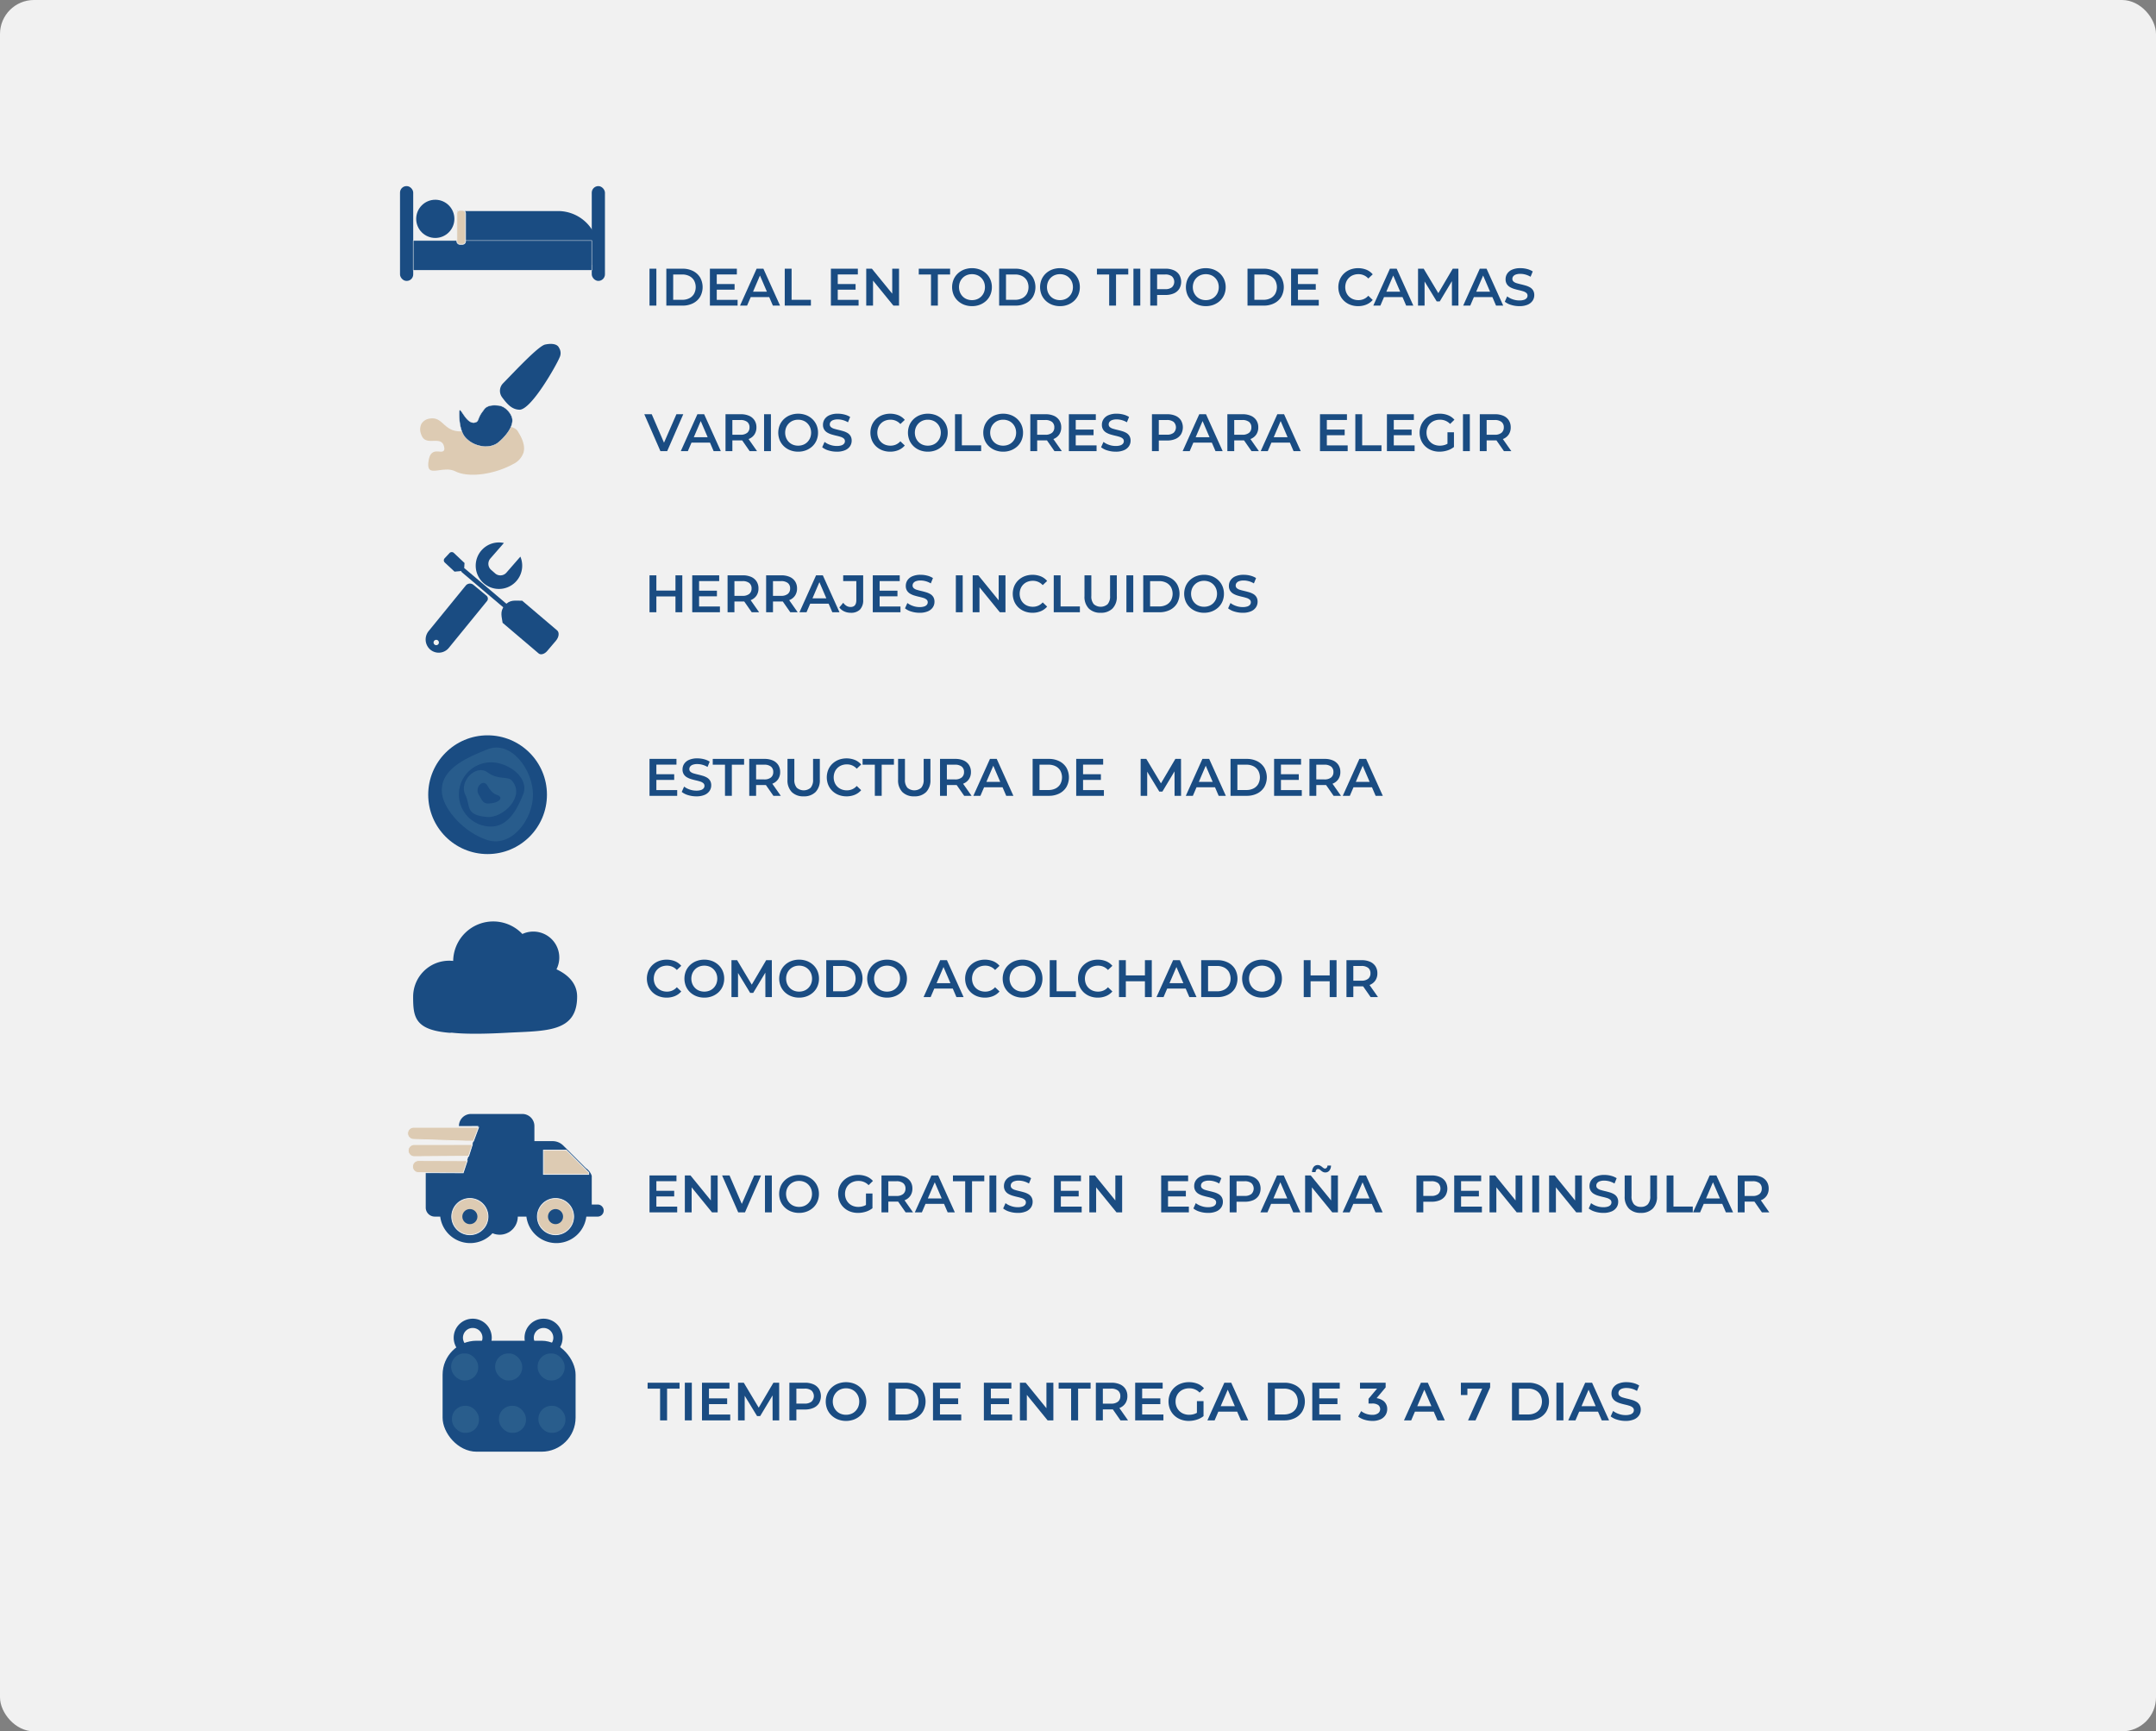 <svg xmlns="http://www.w3.org/2000/svg" viewBox="0 0 761.613 611.543"><rect x="0" y="0" width="761.613" height="611.543" fill="#808080" stroke="none"/><g id="Capa_2" data-name="Capa 2"><g id="Capa_1-2" data-name="Capa 1"><rect width="761.613" height="611.543" rx="12" fill="#f1f1f1"/><path d="M162.121,397.739a4.265,4.265,0,0,1,4.265-4.265h18.127a4.265,4.265,0,0,1,4.265,4.265V403.07h6.398a5.332,5.332,0,0,1,3.785,1.546L206.905,412.56a5.332,5.332,0,0,1,2.133,2.772v10.13h2.133a2.133,2.133,0,0,1,0,4.265h-4.052a10.663,10.663,0,0,1-21.166,0H176.676a10.663,10.663,0,0,1-21.166,0h-1.919a3.199,3.199,0,0,1-3.199-3.199h0v-12.796h13.359s3.701-11.228,5.23-16.015l-2.595.02Z" fill="#1a4c82"/><path d="M191.977,406.269h8.104l7.891,7.891v.64H191.977Z" fill="#ddcbb3"/><path d="M208.118,414.946H191.83v-8.825h8.312l.043.044,7.933,7.934Zm-15.994-.295h15.7v-.432l-7.804-7.804h-7.896Z" fill="#f1f1f1"/><circle cx="176.516" cy="429.727" r="6.398" fill="#1a4c82"/><circle cx="176.516" cy="429.727" r="2.666" fill="#1a4c82"/><circle cx="196.242" cy="429.727" r="6.398" fill="#ddcbb3"/><path d="M196.242,436.273a6.545,6.545,0,1,1,6.545-6.545A6.553,6.553,0,0,1,196.242,436.273Zm0-12.796a6.25,6.25,0,1,0,6.251,6.251A6.258,6.258,0,0,0,196.242,423.477Z" fill="#f1f1f1"/><circle cx="196.242" cy="429.727" r="2.666" fill="#1a4c82"/><circle cx="165.984" cy="429.727" r="6.398" fill="#ddcbb3"/><path d="M165.984,436.273a6.545,6.545,0,1,1,6.544-6.545A6.553,6.553,0,0,1,165.984,436.273Zm0-12.796a6.25,6.25,0,1,0,6.25,6.251A6.258,6.258,0,0,0,165.984,423.477Z" fill="#f1f1f1"/><circle cx="165.984" cy="429.727" r="2.666" fill="#1a4c82"/><path d="M146.328,404.278l20.525-.006-1.325,4.138-19.2.133a2.133,2.133,0,0,1-2.133-2.133h0A2.133,2.133,0,0,1,146.328,404.278Z" fill="#ddcbb3"/><path d="M146.329,408.69a2.28,2.28,0,0,1-.001-4.56l20.727-.006-1.419,4.432-.106.001Zm-.001-4.265a1.985,1.985,0,1,0,0,3.97l19.093-.132,1.23-3.844Z" fill="#f1f1f1"/><path d="M147.865,409.93l17.178.058-1.418,4.265-15.759-.058a2.133,2.133,0,0,1-2.133-2.133h0A2.133,2.133,0,0,1,147.865,409.93Z" fill="#ddcbb3"/><path d="M163.73,414.4h-.106l-15.759-.059a2.28,2.28,0,0,1,0-4.56h0l17.381.059Zm-15.866-4.323a1.985,1.985,0,1,0,0,3.97l15.653.059,1.321-3.972Z" fill="#f1f1f1"/><path d="M146.131,398.184h22.938l-1.816,4.868h-2.735l-18.388-.603a2.133,2.133,0,0,1-2.133-2.133h0A2.133,2.133,0,0,1,146.131,398.184Z" fill="#ddcbb3"/><path d="M167.356,403.199h-2.836l-18.393-.603a2.28,2.28,0,0,1,.005-4.561h23.15Zm-21.225-4.868a1.985,1.985,0,1,0,0,3.971l18.393.603h2.627l1.706-4.573Z" fill="#f1f1f1"/><path d="M161.57,74.548h35.559A14.24,14.24,0,0,1,211.369,88.787v4.757a0,0,0,0,1,0,0H161.57a0,0,0,0,1,0,0V74.548A0,0,0,0,1,161.57,74.548Z" fill="#1a4c82"/><rect x="141.308" y="65.734" width="4.66" height="33.49" rx="2.295" fill="#1a4c82"/><rect x="209.039" y="65.734" width="4.66" height="33.49" rx="2.33" fill="#1a4c82"/><rect x="145.968" y="84.968" width="63.071" height="10.484" fill="#1a4c82"/><path d="M209.118,95.53H145.89V84.89h63.228Zm-63.071-.156h62.915V85.046h-62.915Z" fill="#f1f1f1"/><circle cx="153.769" cy="77.3" r="6.746" fill="#1a4c82"/><rect x="161.388" y="74.287" width="3.058" height="12.013" rx="1.087" fill="#ddcbb3"/><path d="M163.359,86.438h-.883a1.226,1.226,0,0,1-1.225-1.225V75.375A1.226,1.226,0,0,1,162.475,74.15h.883a1.226,1.226,0,0,1,1.225,1.225v9.838A1.226,1.226,0,0,1,163.359,86.438Zm-.883-12.013a.951.951,0,0,0-.95.95v9.838a.951.951,0,0,0,.95.95h.883a.951.951,0,0,0,.95-.95V75.375a.951.951,0,0,0-.95-.95Z" fill="#f1f1f1"/><path d="M151.124,147.729c6.442-1.611,5.177,6.442,14.989,3.865s15.721-1.551,16.954.513,5.362,8.184-1.695,12.049-16.076,4.832-20.585,2.577-10.629,2.899-9.663-3.865,6.442-1.272,5.476-5.145-6.442.636-8.053-4.196S151.124,147.729,151.124,147.729Z" fill="#ddcbb3"/><path d="M167.024,168.192a14.47,14.47,0,0,1-6.351-1.23c-1.715-.856-3.685-.598-5.424-.369-1.634.215-3.042.4-3.85-.416-.6-.607-.768-1.67-.529-3.346.587-4.111,2.831-3.948,4.312-3.843.522.038,1.015.073,1.178-.121.091-.109.164-.385-.01-1.083-.407-1.629-1.659-1.594-3.247-1.552-1.735.046-3.89.106-4.8-2.625a5.025,5.025,0,0,1,.116-4.144,4.41,4.41,0,0,1,2.644-1.984c3.007-.752,4.422.522,5.921,1.872,1.851,1.666,3.764,3.388,9.064,1.995,10.012-2.63,15.956-1.519,17.239.629l.17.282c.911,1.502,2.806,4.626,1.987,7.676a7.426,7.426,0,0,1-3.95,4.448A31.582,31.582,0,0,1,167.024,168.192Zm-9.19-2.337a6.741,6.741,0,0,1,3.068.648c4.587,2.295,13.524,1.165,20.347-2.572a6.941,6.941,0,0,0,3.701-4.131c.762-2.837-1.057-5.835-1.931-7.276l-.172-.286c-1.225-2.05-7.343-2.845-16.669-.396-5.567,1.464-7.676-.435-9.537-2.109-1.456-1.31-2.713-2.44-5.456-1.755l-.004.001a3.954,3.954,0,0,0-2.318,1.741,4.55,4.55,0,0,0-.074,3.726c.79,2.371,2.496,2.325,4.3,2.274,1.596-.045,3.252-.088,3.759,1.94.189.759.16,1.233-.095,1.537-.332.395-.925.353-1.607.303-1.448-.106-3.249-.235-3.768,3.403-.212,1.484-.086,2.437.386,2.914.628.635,1.921.465,3.417.268A20.361,20.361,0,0,1,157.834,165.856Z" fill="#f1f1f1"/><path d="M177.367,140.335a3.805,3.805,0,0,1,.345-4.948c3.954-4.024,12.449-13.179,14.846-13.684,3.204-.674,4.552.253,4.89,1.096a3.471,3.471,0,0,1,.163,3.583c-.843,2.192-9.942,18.505-14.158,18.336C180.826,144.614,179.221,142.817,177.367,140.335Z" fill="#1a4c82"/><path d="M171.414,144.114c1.353-1.06,2.834-1.03,4.643-.906,2.211.151,4.283,2.472,4.804,4.198,1.012,3.351-3.1,7.616-5.185,9.168-2.684,1.998-8.283,1.454-11.381-2.15-1.431-1.664-2.15-4.932-2.087-8.599s2.235,4.227,5.564,3.407c1.584-.39.696-1.384,2.909-4.166A5.923,5.923,0,0,1,171.414,144.114Z" fill="#1a4c82"/><path d="M171.648,157.798a9.889,9.889,0,0,1-7.402-3.332c-1.381-1.607-2.167-4.838-2.102-8.642.012-.672.092-.98.27-1.033.242-.08.532.336,1.11,1.196.969,1.444,2.438,3.623,4.234,3.182.806-.199.944-.554,1.219-1.263a9.826,9.826,0,0,1,1.654-2.88c.102-.127.189-.259.274-.387a2.374,2.374,0,0,1,.471-.576h0c1.351-1.058,2.794-1.048,4.687-.919,2.353.161,4.368,2.611,4.861,4.243,1.078,3.573-3.515,7.978-5.208,9.238A6.851,6.851,0,0,1,171.648,157.798Zm-9.177-12.887a.069.069,0,0,0-.021.003c-.061.018-.165.161-.178.912-.064,3.773.709,6.972,2.071,8.556a9.608,9.608,0,0,0,5.807,3.154,7.454,7.454,0,0,0,5.487-1.014c1.675-1.247,6.219-5.596,5.162-9.099a6.555,6.555,0,0,0-1.751-2.662,5.028,5.028,0,0,0-2.996-1.491c-1.864-.126-3.285-.137-4.599.892h0a2.294,2.294,0,0,0-.443.546c-.086.13-.176.265-.28.396a9.713,9.713,0,0,0-1.635,2.847c-.282.727-.438,1.127-1.308,1.341-1.884.47-3.381-1.762-4.371-3.235C163.02,145.47,162.645,144.911,162.471,144.911Z" fill="#f1f1f1"/><circle cx="172.24" cy="280.702" r="20.972" fill="#1a4c82"/><path d="M188.276,280.702c0,8.856-7.582,18.675-16.036,16.036-8.207-2.562-15.182-10.547-16.036-16.036-1.361-8.751,8.162-12.898,16.036-16.036C180.468,261.387,188.276,271.846,188.276,280.702Z" fill="#285c8c"/><path d="M184.787,280.613c-1.898,4.769-5.077,11.339-11.339,11.339a11.339,11.339,0,0,1,0-22.678C179.71,269.273,187.102,274.794,184.787,280.613Z" fill="#1a4c82"/><path d="M180.83,275.717c4.9,5.622-3.192,13.243-8.589,12.86-8.173-.581-5.895-4.002-7.874-7.874-2.305-4.509,3.66-10.97,7.874-7.874C176.062,275.635,179.365,274.036,180.83,275.717Z" fill="#295d8c"/><path d="M175.351,280.702c3.049.928.845,3.153-3.111,3.111-1.718-.018-2.182-1.615-3.111-3.111-1.61-2.591,1.653-5.917,3.111-3.111C172.756,278.583,174.034,280.301,175.351,280.702Z" fill="#1a4c82"/><path d="M171.859,210.414l-4.625-3.844a1.926,1.926,0,0,0-2.711.268L151.406,222.925a4.708,4.708,0,0,0,.634,6.562,4.606,4.606,0,0,0,6.502-.636l13.5-16.549A1.362,1.362,0,0,0,171.859,210.414Zm-17.721,17.471a.941.941,0,1,1,.905-.967A.94.94,0,0,1,154.138,227.885Z" fill="#1a4c82"/><path d="M184.467,199.814a8.211,8.211,0,1,1-8.211-8.211,7.65,7.65,0,0,1,1.744.197l-4.774,5.47a2.848,2.848,0,0,0,.275,4.027l1.417,1.246a2.821,2.821,0,0,0,3.974-.275l4.932-5.653A8.155,8.155,0,0,1,184.467,199.814Z" fill="#1a4c82"/><path d="M160.569,201.912l-3.478-3.245a1.05,1.05,0,0,1-.01-1.48l1.693-1.815a1.081,1.081,0,0,1,1.52-.095l3.837,3.62s-.046-.576-.179,2.707h0Z" fill="#1a4c82"/><path d="M170.72,197.507h.398a.648.648,0,0,1,.648.648v19.365a.204.204,0,0,1-.204.204h-1.265a.204.204,0,0,1-.204-.204v-19.385A.628.628,0,0,1,170.72,197.507Z" transform="translate(-97.971 203.9) rotate(-49.744)" fill="#1a4c82"/><path d="M190.283,230.812l-12.737-10.826c-.204-1.837-1.124-3.936.674-6.051l0,0c1.917-2.255,3.589-1.723,6.252-1.749l12.327,10.477c.857.728.675,2.362-.404,3.632l-3.131,3.683C192.35,231.053,191.009,231.428,190.283,230.812Z" fill="#1a4c82"/><path d="M203.872,352.015c0,12.778-11.14,12.043-24.842,12.778-9.106.49-15.302.434-19.455-.031a5.899,5.899,0,0,1-.909.031c-12.23-1.011-12.725-5.697-12.725-12.725a12.726,12.726,0,0,1,12.725-12.728,13.44,13.44,0,0,1,1.42.078,14.156,14.156,0,0,1,24.445-9.512,9.172,9.172,0,0,1,12.046,12.468C201.083,344.485,203.872,347.682,203.872,352.015Z" fill="#1a4c82"/><path d="M192.015,479.231a6.721,6.721,0,1,1,6.722-6.722A6.729,6.729,0,0,1,192.015,479.231Zm0-10.169a3.448,3.448,0,1,0,3.448,3.447A3.452,3.452,0,0,0,192.015,469.063Z" fill="#1a4c82"/><path d="M166.99,479.231a6.721,6.721,0,1,1,6.722-6.722A6.729,6.729,0,0,1,166.99,479.231Zm0-10.169a3.448,3.448,0,1,0,3.448,3.447A3.452,3.452,0,0,0,166.99,469.063Z" fill="#1a4c82"/><rect x="156.348" y="473.572" width="46.982" height="39.193" rx="12" fill="#1a4c82"/><rect x="159.38" y="478.061" width="9.545" height="9.545" rx="4.593" fill="#295d8c"/><rect x="174.922" y="478.061" width="9.545" height="9.545" rx="4.593" fill="#295d8c"/><rect x="189.924" y="478.061" width="9.545" height="9.545" rx="4.593" fill="#295d8c"/><rect x="190.194" y="496.556" width="9.545" height="9.545" rx="4.593" fill="#295d8c"/><rect x="176.257" y="496.556" width="9.545" height="9.545" rx="4.593" fill="#295d8c"/><rect x="159.65" y="496.556" width="9.545" height="9.545" rx="4.593" fill="#295d8c"/><path d="M229.442,107.948V94.906h2.422v13.042Z" fill="#1a4c82"/><path d="M235.385,107.948V94.906h5.701a8.074,8.074,0,0,1,3.726.82,6.152,6.152,0,0,1,2.497,2.273,7.002,7.002,0,0,1,0,6.847,6.126,6.126,0,0,1-2.497,2.282,8.07,8.07,0,0,1-3.726.82Zm2.422-2.05h3.167a5.432,5.432,0,0,0,2.543-.559,4.035,4.035,0,0,0,1.658-1.565,5.007,5.007,0,0,0,0-4.705,4.056,4.056,0,0,0-1.658-1.556,5.432,5.432,0,0,0-2.543-.559h-3.167Z" fill="#1a4c82"/><path d="M253.197,105.917h7.36v2.031h-9.782V94.906h9.521v2.031H253.197Zm-.186-5.59h6.484v1.994h-6.484Z" fill="#1a4c82"/><path d="M261.414,107.948l5.869-13.042h2.385l5.888,13.042h-2.534L267.972,96.191h.969l-5.031,11.757Zm2.702-3.018.652-1.901h7.043l.652,1.901Z" fill="#1a4c82"/><path d="M277.213,107.948V94.906h2.422v10.993h6.819v2.05Z" fill="#1a4c82"/><path d="M295.938,105.917h7.36v2.031H293.516V94.906h9.521v2.031h-7.099Zm-.186-5.59h6.484v1.994h-6.484Z" fill="#1a4c82"/><path d="M305.999,107.948V94.906h1.993l8.18,10.043h-.988V94.906h2.404v13.042h-1.993l-8.18-10.043h.988v10.043Z" fill="#1a4c82"/><path d="M328.879,107.948V96.955h-4.322V94.906h11.067v2.05h-4.323v10.993Z" fill="#1a4c82"/><path d="M343.374,108.134a7.659,7.659,0,0,1-2.813-.503,6.804,6.804,0,0,1-2.236-1.407,6.334,6.334,0,0,1-1.472-2.124,7.115,7.115,0,0,1,0-5.347,6.341,6.341,0,0,1,1.472-2.124,6.81,6.81,0,0,1,2.236-1.407,8.043,8.043,0,0,1,5.599,0,6.836,6.836,0,0,1,2.226,1.407,6.341,6.341,0,0,1,1.472,2.124,6.737,6.737,0,0,1,.522,2.674,6.805,6.805,0,0,1-.522,2.683,6.216,6.216,0,0,1-1.472,2.124,6.917,6.917,0,0,1-2.226,1.397A7.537,7.537,0,0,1,343.374,108.134Zm-.019-2.124a4.876,4.876,0,0,0,1.826-.335,4.207,4.207,0,0,0,1.453-.96,4.521,4.521,0,0,0,.96-1.453,5.059,5.059,0,0,0,0-3.67,4.526,4.526,0,0,0-.96-1.453,4.212,4.212,0,0,0-1.453-.96,4.876,4.876,0,0,0-1.826-.335,4.803,4.803,0,0,0-1.817.335,4.332,4.332,0,0,0-1.453.96,4.446,4.446,0,0,0-.969,1.453,5.034,5.034,0,0,0,0,3.661,4.495,4.495,0,0,0,.96,1.463,4.209,4.209,0,0,0,1.453.96A4.874,4.874,0,0,0,343.356,106.01Z" fill="#1a4c82"/><path d="M352.951,107.948V94.906h5.701a8.074,8.074,0,0,1,3.726.82,6.152,6.152,0,0,1,2.497,2.273,7.002,7.002,0,0,1,0,6.847,6.126,6.126,0,0,1-2.497,2.282,8.07,8.07,0,0,1-3.726.82Zm2.422-2.05h3.167a5.432,5.432,0,0,0,2.543-.559,4.035,4.035,0,0,0,1.658-1.565,5.007,5.007,0,0,0,0-4.705,4.056,4.056,0,0,0-1.658-1.556,5.432,5.432,0,0,0-2.543-.559h-3.167Z" fill="#1a4c82"/><path d="M374.452,108.134a7.659,7.659,0,0,1-2.813-.503,6.804,6.804,0,0,1-2.236-1.407,6.333,6.333,0,0,1-1.472-2.124,7.115,7.115,0,0,1,0-5.347,6.341,6.341,0,0,1,1.472-2.124,6.81,6.81,0,0,1,2.236-1.407,8.043,8.043,0,0,1,5.599,0,6.836,6.836,0,0,1,2.226,1.407,6.341,6.341,0,0,1,1.472,2.124,6.737,6.737,0,0,1,.522,2.674,6.805,6.805,0,0,1-.522,2.683,6.216,6.216,0,0,1-1.472,2.124,6.917,6.917,0,0,1-2.226,1.397A7.537,7.537,0,0,1,374.452,108.134Zm-.019-2.124a4.876,4.876,0,0,0,1.826-.335,4.207,4.207,0,0,0,1.453-.96,4.522,4.522,0,0,0,.96-1.453,5.059,5.059,0,0,0,0-3.67,4.526,4.526,0,0,0-.96-1.453,4.212,4.212,0,0,0-1.453-.96,4.876,4.876,0,0,0-1.826-.335,4.803,4.803,0,0,0-1.817.335,4.332,4.332,0,0,0-1.453.96,4.446,4.446,0,0,0-.969,1.453,5.034,5.034,0,0,0,0,3.661,4.495,4.495,0,0,0,.96,1.463,4.209,4.209,0,0,0,1.453.96A4.874,4.874,0,0,0,374.434,106.01Z" fill="#1a4c82"/><path d="M391.817,107.948V96.955h-4.322V94.906h11.067v2.05H394.239v10.993Z" fill="#1a4c82"/><path d="M400.388,107.948V94.906h2.422v13.042Z" fill="#1a4c82"/><path d="M406.331,107.948V94.906h5.366a7.191,7.191,0,0,1,2.972.559,4.312,4.312,0,0,1,1.91,1.602,4.913,4.913,0,0,1,0,4.956,4.311,4.311,0,0,1-1.91,1.603,7.191,7.191,0,0,1-2.972.559h-4.024l1.081-1.137v4.9Zm2.422-4.639-1.081-1.174h3.913a3.679,3.679,0,0,0,2.413-.68,2.667,2.667,0,0,0,0-3.829,3.715,3.715,0,0,0-2.413-.671h-3.913l1.081-1.193Z" fill="#1a4c82"/><path d="M425.969,108.134a7.659,7.659,0,0,1-2.813-.503,6.804,6.804,0,0,1-2.236-1.407,6.333,6.333,0,0,1-1.472-2.124,7.115,7.115,0,0,1,0-5.347,6.341,6.341,0,0,1,1.472-2.124,6.81,6.81,0,0,1,2.236-1.407,8.043,8.043,0,0,1,5.599,0,6.836,6.836,0,0,1,2.226,1.407,6.341,6.341,0,0,1,1.472,2.124,6.737,6.737,0,0,1,.522,2.674,6.805,6.805,0,0,1-.522,2.683,6.216,6.216,0,0,1-1.472,2.124,6.917,6.917,0,0,1-2.226,1.397A7.537,7.537,0,0,1,425.969,108.134Zm-.019-2.124a4.876,4.876,0,0,0,1.826-.335,4.207,4.207,0,0,0,1.453-.96,4.522,4.522,0,0,0,.96-1.453,5.059,5.059,0,0,0,0-3.67,4.526,4.526,0,0,0-.96-1.453,4.212,4.212,0,0,0-1.453-.96,4.876,4.876,0,0,0-1.826-.335,4.803,4.803,0,0,0-1.817.335,4.332,4.332,0,0,0-1.453.96,4.446,4.446,0,0,0-.969,1.453,5.034,5.034,0,0,0,0,3.661,4.495,4.495,0,0,0,.96,1.463,4.209,4.209,0,0,0,1.453.96A4.874,4.874,0,0,0,425.95,106.01Z" fill="#1a4c82"/><path d="M440.688,107.948V94.906h5.701a8.074,8.074,0,0,1,3.726.82,6.152,6.152,0,0,1,2.497,2.273,7.002,7.002,0,0,1,0,6.847,6.126,6.126,0,0,1-2.497,2.282,8.07,8.07,0,0,1-3.726.82Zm2.422-2.05h3.167a5.432,5.432,0,0,0,2.543-.559,4.035,4.035,0,0,0,1.658-1.565,5.007,5.007,0,0,0,0-4.705,4.056,4.056,0,0,0-1.658-1.556,5.432,5.432,0,0,0-2.543-.559h-3.167Z" fill="#1a4c82"/><path d="M458.5,105.917h7.36v2.031h-9.782V94.906h9.521v2.031H458.5Zm-.186-5.59h6.484v1.994h-6.484Z" fill="#1a4c82"/><path d="M479.74,108.134a7.607,7.607,0,0,1-2.767-.494,6.589,6.589,0,0,1-2.217-1.397,6.374,6.374,0,0,1-1.463-2.133,7.163,7.163,0,0,1,0-5.366,6.313,6.313,0,0,1,1.472-2.133,6.727,6.727,0,0,1,2.217-1.397,8.056,8.056,0,0,1,5.701.056,5.802,5.802,0,0,1,2.236,1.63l-1.565,1.472a4.582,4.582,0,0,0-3.484-1.528,5.051,5.051,0,0,0-1.873.335,4.305,4.305,0,0,0-2.441,2.404,5.109,5.109,0,0,0,0,3.689,4.305,4.305,0,0,0,2.441,2.404,5.051,5.051,0,0,0,1.873.335,4.699,4.699,0,0,0,1.9-.382,4.632,4.632,0,0,0,1.584-1.164l1.565,1.491a5.971,5.971,0,0,1-2.236,1.621A7.492,7.492,0,0,1,479.74,108.134Z" fill="#1a4c82"/><path d="M485.124,107.948l5.869-13.042h2.385l5.888,13.042H496.732l-5.05-11.757h.969l-5.031,11.757Zm2.702-3.018.652-1.901h7.043l.652,1.901Z" fill="#1a4c82"/><path d="M500.924,107.948V94.906h1.993l5.701,9.521h-1.043l5.608-9.521h1.994l.018,13.042H512.904l-.018-9.446h.484l-4.769,7.956h-1.081l-4.844-7.956h.559v9.446Z" fill="#1a4c82"/><path d="M516.873,107.948l5.869-13.042h2.385l5.887,13.042h-2.534l-5.05-11.757h.969l-5.031,11.757Zm2.702-3.018.652-1.901h7.043l.652,1.901Z" fill="#1a4c82"/><path d="M536.715,108.134a9.74,9.74,0,0,1-2.925-.438,6.383,6.383,0,0,1-2.217-1.127l.838-1.882a6.782,6.782,0,0,0,1.937,1.025,7.025,7.025,0,0,0,2.366.41,5.089,5.089,0,0,0,1.659-.223,1.982,1.982,0,0,0,.932-.606,1.37,1.37,0,0,0,.298-.866,1.197,1.197,0,0,0-.428-.96,3.177,3.177,0,0,0-1.109-.578q-.68-.214-1.509-.401-.83-.186-1.659-.438a6.906,6.906,0,0,1-1.509-.652,3.258,3.258,0,0,1-1.108-1.071,3.128,3.128,0,0,1-.429-1.714,3.529,3.529,0,0,1,.568-1.947,3.917,3.917,0,0,1,1.732-1.416,7.139,7.139,0,0,1,2.953-.531,9.304,9.304,0,0,1,2.329.298,6.747,6.747,0,0,1,2.012.857l-.764,1.882a7.179,7.179,0,0,0-1.807-.773,6.86,6.86,0,0,0-1.789-.251,4.59,4.59,0,0,0-1.63.242,1.99,1.99,0,0,0-.913.634,1.465,1.465,0,0,0-.289.894,1.207,1.207,0,0,0,.419.959,2.952,2.952,0,0,0,1.1.568q.679.205,1.518.401.838.195,1.667.438a6.897,6.897,0,0,1,1.509.634,3.102,3.102,0,0,1,1.099,1.062,3.149,3.149,0,0,1,.419,1.695,3.497,3.497,0,0,1-.568,1.929,3.907,3.907,0,0,1-1.742,1.416A7.203,7.203,0,0,1,536.715,108.134Z" fill="#1a4c82"/><path d="M233.298,159.355,227.597,146.312h2.627l5.087,11.794h-1.509l5.142-11.794h2.422l-5.683,13.042Z" fill="#1a4c82"/><path d="M240.49,159.355l5.869-13.042h2.385l5.888,13.042H252.098l-5.05-11.757h.969l-5.031,11.757Zm2.702-3.018.652-1.901h7.043l.652,1.901Z" fill="#1a4c82"/><path d="M256.29,159.355V146.312h5.366a7.191,7.191,0,0,1,2.972.559,4.313,4.313,0,0,1,1.91,1.602,4.483,4.483,0,0,1,.671,2.478,4.436,4.436,0,0,1-.671,2.469,4.276,4.276,0,0,1-1.91,1.584,7.297,7.297,0,0,1-2.972.549h-4.024l1.081-1.099v4.9Zm2.422-4.639-1.081-1.155H261.544a3.642,3.642,0,0,0,2.413-.69,2.383,2.383,0,0,0,.81-1.919,2.351,2.351,0,0,0-.81-1.919,3.715,3.715,0,0,0-2.413-.671h-3.913l1.081-1.193Zm6.111,4.639-3.298-4.733h2.59l3.316,4.733Z" fill="#1a4c82"/><path d="M269.91,159.355V146.312h2.422v13.042Z" fill="#1a4c82"/><path d="M281.964,159.541a7.66,7.66,0,0,1-2.813-.503A6.804,6.804,0,0,1,276.915,157.631a6.334,6.334,0,0,1-1.472-2.124,7.115,7.115,0,0,1,0-5.347,6.341,6.341,0,0,1,1.472-2.124,6.81,6.81,0,0,1,2.236-1.407,8.043,8.043,0,0,1,5.599,0,6.836,6.836,0,0,1,2.226,1.407,6.341,6.341,0,0,1,1.472,2.124,6.737,6.737,0,0,1,.522,2.674,6.805,6.805,0,0,1-.522,2.683,6.216,6.216,0,0,1-1.472,2.124,6.917,6.917,0,0,1-2.226,1.397A7.537,7.537,0,0,1,281.964,159.541Zm-.019-2.124a4.876,4.876,0,0,0,1.826-.335,4.207,4.207,0,0,0,1.453-.96,4.522,4.522,0,0,0,.96-1.453,5.059,5.059,0,0,0,0-3.67,4.526,4.526,0,0,0-.96-1.453,4.212,4.212,0,0,0-1.453-.96,4.876,4.876,0,0,0-1.826-.335,4.803,4.803,0,0,0-1.817.335,4.332,4.332,0,0,0-1.453.96,4.446,4.446,0,0,0-.969,1.453,5.034,5.034,0,0,0,0,3.661,4.495,4.495,0,0,0,.96,1.463,4.209,4.209,0,0,0,1.453.96A4.874,4.874,0,0,0,281.946,157.417Z" fill="#1a4c82"/><path d="M295.584,159.541a9.738,9.738,0,0,1-2.925-.438,6.385,6.385,0,0,1-2.217-1.127l.838-1.882a6.78,6.78,0,0,0,1.938,1.025,7.024,7.024,0,0,0,2.366.41,5.086,5.086,0,0,0,1.658-.223,1.982,1.982,0,0,0,.932-.606,1.37,1.37,0,0,0,.298-.866,1.198,1.198,0,0,0-.428-.96,3.175,3.175,0,0,0-1.109-.578q-.68-.214-1.509-.401-.829-.186-1.658-.438a6.901,6.901,0,0,1-1.509-.652,3.258,3.258,0,0,1-1.108-1.071,3.128,3.128,0,0,1-.429-1.714,3.529,3.529,0,0,1,.568-1.947,3.916,3.916,0,0,1,1.733-1.416,7.136,7.136,0,0,1,2.953-.531,9.302,9.302,0,0,1,2.329.298,6.748,6.748,0,0,1,2.012.857l-.764,1.882a7.182,7.182,0,0,0-1.808-.773,6.855,6.855,0,0,0-1.789-.251,4.588,4.588,0,0,0-1.63.242,1.993,1.993,0,0,0-.913.634,1.467,1.467,0,0,0-.289.894,1.207,1.207,0,0,0,.419.959,2.953,2.953,0,0,0,1.099.568q.68.205,1.518.401.838.195,1.668.438a6.893,6.893,0,0,1,1.509.634,3.103,3.103,0,0,1,1.099,1.062,3.149,3.149,0,0,1,.419,1.695,3.5,3.5,0,0,1-.568,1.929,3.91,3.91,0,0,1-1.742,1.416A7.202,7.202,0,0,1,295.584,159.541Z" fill="#1a4c82"/><path d="M314.44,159.541a7.607,7.607,0,0,1-2.767-.494,6.589,6.589,0,0,1-2.217-1.397,6.374,6.374,0,0,1-1.463-2.133,7.163,7.163,0,0,1,0-5.366,6.313,6.313,0,0,1,1.472-2.133,6.727,6.727,0,0,1,2.217-1.397,8.056,8.056,0,0,1,5.701.056,5.802,5.802,0,0,1,2.236,1.63l-1.565,1.472a4.582,4.582,0,0,0-3.484-1.528,5.051,5.051,0,0,0-1.873.335,4.305,4.305,0,0,0-2.441,2.404,5.109,5.109,0,0,0,0,3.689,4.306,4.306,0,0,0,2.441,2.404,5.051,5.051,0,0,0,1.873.335,4.699,4.699,0,0,0,1.9-.382,4.632,4.632,0,0,0,1.584-1.165L319.619,157.361a5.971,5.971,0,0,1-2.236,1.621A7.492,7.492,0,0,1,314.44,159.541Z" fill="#1a4c82"/><path d="M327.78,159.541a7.66,7.66,0,0,1-2.813-.503,6.804,6.804,0,0,1-2.236-1.407,6.334,6.334,0,0,1-1.472-2.124,7.115,7.115,0,0,1,0-5.347,6.341,6.341,0,0,1,1.472-2.124,6.81,6.81,0,0,1,2.236-1.407,8.043,8.043,0,0,1,5.599,0,6.836,6.836,0,0,1,2.226,1.407,6.341,6.341,0,0,1,1.472,2.124,6.737,6.737,0,0,1,.522,2.674,6.805,6.805,0,0,1-.522,2.683,6.216,6.216,0,0,1-1.472,2.124,6.917,6.917,0,0,1-2.226,1.397A7.537,7.537,0,0,1,327.78,159.541Zm-.019-2.124a4.876,4.876,0,0,0,1.826-.335,4.207,4.207,0,0,0,1.453-.96,4.522,4.522,0,0,0,.96-1.453,5.059,5.059,0,0,0,0-3.67,4.526,4.526,0,0,0-.96-1.453,4.212,4.212,0,0,0-1.453-.96,4.876,4.876,0,0,0-1.826-.335,4.803,4.803,0,0,0-1.817.335,4.332,4.332,0,0,0-1.453.96,4.446,4.446,0,0,0-.969,1.453,5.034,5.034,0,0,0,0,3.661,4.496,4.496,0,0,0,.96,1.463,4.209,4.209,0,0,0,1.453.96A4.874,4.874,0,0,0,327.761,157.417Z" fill="#1a4c82"/><path d="M337.356,159.355V146.312h2.422V157.305h6.819v2.05Z" fill="#1a4c82"/><path d="M354.386,159.541a7.66,7.66,0,0,1-2.813-.503A6.804,6.804,0,0,1,349.337,157.631a6.334,6.334,0,0,1-1.472-2.124,7.115,7.115,0,0,1,0-5.347,6.341,6.341,0,0,1,1.472-2.124,6.81,6.81,0,0,1,2.236-1.407,8.043,8.043,0,0,1,5.599,0,6.836,6.836,0,0,1,2.226,1.407,6.341,6.341,0,0,1,1.472,2.124,6.737,6.737,0,0,1,.522,2.674,6.805,6.805,0,0,1-.522,2.683,6.216,6.216,0,0,1-1.472,2.124,6.917,6.917,0,0,1-2.226,1.397A7.537,7.537,0,0,1,354.386,159.541Zm-.019-2.124a4.876,4.876,0,0,0,1.826-.335,4.207,4.207,0,0,0,1.453-.96,4.522,4.522,0,0,0,.96-1.453,5.059,5.059,0,0,0,0-3.67,4.526,4.526,0,0,0-.96-1.453,4.212,4.212,0,0,0-1.453-.96,4.876,4.876,0,0,0-1.826-.335,4.803,4.803,0,0,0-1.817.335,4.332,4.332,0,0,0-1.453.96,4.446,4.446,0,0,0-.969,1.453,5.034,5.034,0,0,0,0,3.661,4.495,4.495,0,0,0,.96,1.463,4.209,4.209,0,0,0,1.453.96A4.874,4.874,0,0,0,354.368,157.417Z" fill="#1a4c82"/><path d="M363.963,159.355V146.312h5.366a7.191,7.191,0,0,1,2.972.559,4.313,4.313,0,0,1,1.91,1.602,4.483,4.483,0,0,1,.671,2.478,4.436,4.436,0,0,1-.671,2.469,4.276,4.276,0,0,1-1.91,1.584,7.297,7.297,0,0,1-2.972.549h-4.024l1.081-1.099v4.9Zm2.422-4.639-1.081-1.155h3.913a3.642,3.642,0,0,0,2.413-.69,2.383,2.383,0,0,0,.81-1.919,2.351,2.351,0,0,0-.81-1.919,3.715,3.715,0,0,0-2.413-.671h-3.913l1.081-1.193Zm6.111,4.639-3.298-4.733h2.59l3.316,4.733Z" fill="#1a4c82"/><path d="M380.005,157.324h7.36v2.031H377.583V146.312h9.521v2.031h-7.099Zm-.186-5.59h6.484v1.994h-6.484Z" fill="#1a4c82"/><path d="M394.109,159.541a9.738,9.738,0,0,1-2.925-.438,6.385,6.385,0,0,1-2.217-1.127l.838-1.882a6.78,6.78,0,0,0,1.938,1.025,7.024,7.024,0,0,0,2.366.41,5.086,5.086,0,0,0,1.658-.223,1.982,1.982,0,0,0,.932-.606,1.37,1.37,0,0,0,.298-.866,1.197,1.197,0,0,0-.428-.96,3.174,3.174,0,0,0-1.109-.578q-.68-.214-1.509-.401-.829-.186-1.658-.438a6.901,6.901,0,0,1-1.509-.652,3.258,3.258,0,0,1-1.108-1.071,3.128,3.128,0,0,1-.429-1.714,3.529,3.529,0,0,1,.568-1.947,3.916,3.916,0,0,1,1.733-1.416,7.136,7.136,0,0,1,2.953-.531,9.302,9.302,0,0,1,2.329.298,6.748,6.748,0,0,1,2.012.857l-.764,1.882a7.182,7.182,0,0,0-1.808-.773,6.855,6.855,0,0,0-1.789-.251,4.588,4.588,0,0,0-1.63.242,1.993,1.993,0,0,0-.913.634,1.467,1.467,0,0,0-.289.894,1.207,1.207,0,0,0,.419.959,2.953,2.953,0,0,0,1.099.568q.68.205,1.518.401.838.195,1.668.438a6.893,6.893,0,0,1,1.509.634,3.103,3.103,0,0,1,1.099,1.062,3.149,3.149,0,0,1,.419,1.695,3.5,3.5,0,0,1-.568,1.929,3.91,3.91,0,0,1-1.742,1.416A7.202,7.202,0,0,1,394.109,159.541Z" fill="#1a4c82"/><path d="M406.928,159.355V146.312h5.366a7.191,7.191,0,0,1,2.972.559,4.312,4.312,0,0,1,1.91,1.602,4.913,4.913,0,0,1,0,4.956,4.311,4.311,0,0,1-1.91,1.603,7.191,7.191,0,0,1-2.972.559h-4.024l1.081-1.137v4.9Zm2.422-4.639-1.081-1.174h3.913a3.679,3.679,0,0,0,2.413-.68,2.667,2.667,0,0,0,0-3.829,3.715,3.715,0,0,0-2.413-.671h-3.913l1.081-1.193Z" fill="#1a4c82"/><path d="M417.772,159.355l5.869-13.042h2.385l5.888,13.042h-2.534l-5.05-11.757h.969l-5.031,11.757Zm2.702-3.018.652-1.901h7.043l.652,1.901Z" fill="#1a4c82"/><path d="M433.572,159.355V146.312h5.366a7.191,7.191,0,0,1,2.972.559,4.313,4.313,0,0,1,1.91,1.602,4.483,4.483,0,0,1,.671,2.478,4.436,4.436,0,0,1-.671,2.469,4.276,4.276,0,0,1-1.91,1.584,7.297,7.297,0,0,1-2.972.549h-4.024l1.081-1.099v4.9Zm2.422-4.639-1.081-1.155h3.913a3.642,3.642,0,0,0,2.413-.69,2.383,2.383,0,0,0,.81-1.919,2.351,2.351,0,0,0-.81-1.919,3.715,3.715,0,0,0-2.413-.671h-3.913l1.081-1.193Zm6.111,4.639-3.298-4.733h2.59l3.316,4.733Z" fill="#1a4c82"/><path d="M445.347,159.355l5.869-13.042h2.385l5.888,13.042h-2.534l-5.05-11.757h.969l-5.031,11.757Zm2.702-3.018.652-1.901h7.043l.652,1.901Z" fill="#1a4c82"/><path d="M468.711,157.324h7.36v2.031h-9.782V146.312h9.521v2.031H468.711Zm-.186-5.59h6.484v1.994h-6.484Z" fill="#1a4c82"/><path d="M478.772,159.355V146.312h2.422V157.305h6.819v2.05Z" fill="#1a4c82"/><path d="M492.355,157.324h7.36v2.031h-9.782V146.312H499.454v2.031H492.355Zm-.186-5.59h6.484v1.994h-6.484Z" fill="#1a4c82"/><path d="M508.509,159.541a7.709,7.709,0,0,1-2.804-.494,6.696,6.696,0,0,1-2.227-1.397,6.313,6.313,0,0,1-1.472-2.133,7.159,7.159,0,0,1,0-5.366,6.25,6.25,0,0,1,1.481-2.133,6.789,6.789,0,0,1,2.245-1.397,7.79,7.79,0,0,1,2.814-.494,7.891,7.891,0,0,1,2.99.54,5.867,5.867,0,0,1,2.245,1.584l-1.528,1.491a4.825,4.825,0,0,0-3.596-1.491,5.271,5.271,0,0,0-1.9.335,4.396,4.396,0,0,0-1.509.951,4.259,4.259,0,0,0-.978,1.453,4.803,4.803,0,0,0-.344,1.845,4.752,4.752,0,0,0,.344,1.826,4.345,4.345,0,0,0,2.469,2.422,5.18,5.18,0,0,0,1.901.335,5.765,5.765,0,0,0,1.872-.307,5.059,5.059,0,0,0,1.723-1.034l1.379,1.807a7.152,7.152,0,0,1-2.376,1.239A9.166,9.166,0,0,1,508.509,159.541Zm2.814-1.975v-4.882h2.292v5.198Z" fill="#1a4c82"/><path d="M516.8,159.355V146.312h2.422v13.042Z" fill="#1a4c82"/><path d="M522.743,159.355V146.312h5.366a7.189,7.189,0,0,1,2.972.559,4.309,4.309,0,0,1,1.91,1.602,4.481,4.481,0,0,1,.671,2.478,4.433,4.433,0,0,1-.671,2.469,4.272,4.272,0,0,1-1.91,1.584,7.295,7.295,0,0,1-2.972.549h-4.025l1.081-1.099v4.9Zm2.422-4.639-1.081-1.155h3.913a3.643,3.643,0,0,0,2.413-.69,2.383,2.383,0,0,0,.81-1.919,2.351,2.351,0,0,0-.81-1.919,3.716,3.716,0,0,0-2.413-.671h-3.913l1.081-1.193Zm6.111,4.639-3.298-4.733h2.59l3.317,4.733Z" fill="#1a4c82"/><path d="M231.864,279.067h7.36v2.031h-9.782V268.056h9.521v2.031h-7.099Zm-.186-5.59h6.484v1.994h-6.484Z" fill="#1a4c82"/><path d="M245.968,281.284a9.738,9.738,0,0,1-2.925-.438,6.385,6.385,0,0,1-2.217-1.127l.838-1.882a6.78,6.78,0,0,0,1.938,1.025,7.024,7.024,0,0,0,2.366.41,5.086,5.086,0,0,0,1.658-.223,1.982,1.982,0,0,0,.932-.606,1.37,1.37,0,0,0,.298-.866,1.197,1.197,0,0,0-.428-.96,3.175,3.175,0,0,0-1.109-.578q-.68-.214-1.509-.401-.829-.186-1.658-.438a6.901,6.901,0,0,1-1.509-.652,3.258,3.258,0,0,1-1.108-1.071,3.128,3.128,0,0,1-.429-1.714,3.529,3.529,0,0,1,.568-1.947,3.916,3.916,0,0,1,1.733-1.416,7.136,7.136,0,0,1,2.953-.531,9.302,9.302,0,0,1,2.329.298,6.747,6.747,0,0,1,2.012.857l-.764,1.882a7.182,7.182,0,0,0-1.808-.773,6.855,6.855,0,0,0-1.789-.251,4.588,4.588,0,0,0-1.63.242,1.993,1.993,0,0,0-.913.634,1.467,1.467,0,0,0-.289.894,1.207,1.207,0,0,0,.419.959,2.953,2.953,0,0,0,1.099.568q.68.205,1.518.401.838.195,1.668.438a6.893,6.893,0,0,1,1.509.634,3.103,3.103,0,0,1,1.099,1.062,3.149,3.149,0,0,1,.419,1.695,3.5,3.5,0,0,1-.568,1.929,3.91,3.91,0,0,1-1.742,1.416A7.203,7.203,0,0,1,245.968,281.284Z" fill="#1a4c82"/><path d="M256.104,281.098V270.105h-4.322v-2.05h11.067v2.05h-4.323v10.993Z" fill="#1a4c82"/><path d="M264.675,281.098V268.056h5.366a7.191,7.191,0,0,1,2.972.559,4.312,4.312,0,0,1,1.91,1.602,4.483,4.483,0,0,1,.671,2.478,4.436,4.436,0,0,1-.671,2.469,4.276,4.276,0,0,1-1.91,1.584,7.297,7.297,0,0,1-2.972.549H266.016l1.081-1.099v4.9Zm2.422-4.639-1.081-1.155h3.913a3.642,3.642,0,0,0,2.413-.69,2.383,2.383,0,0,0,.81-1.919,2.351,2.351,0,0,0-.81-1.919,3.715,3.715,0,0,0-2.413-.671H266.016l1.081-1.193Zm6.111,4.639-3.298-4.733h2.59l3.316,4.733Z" fill="#1a4c82"/><path d="M283.903,281.284a5.699,5.699,0,0,1-4.202-1.509,5.882,5.882,0,0,1-1.518-4.36v-7.36H280.605v7.266a4.148,4.148,0,0,0,.866,2.925,3.731,3.731,0,0,0,4.891,0,4.178,4.178,0,0,0,.857-2.925v-7.266H289.604v7.36a5.882,5.882,0,0,1-1.519,4.36A5.672,5.672,0,0,1,283.903,281.284Z" fill="#1a4c82"/><path d="M299.032,281.284a7.607,7.607,0,0,1-2.767-.494,6.589,6.589,0,0,1-2.217-1.397,6.374,6.374,0,0,1-1.463-2.133,7.163,7.163,0,0,1,0-5.366,6.313,6.313,0,0,1,1.472-2.133,6.727,6.727,0,0,1,2.217-1.397,8.056,8.056,0,0,1,5.701.056,5.802,5.802,0,0,1,2.236,1.63l-1.565,1.472a4.582,4.582,0,0,0-3.484-1.528,5.051,5.051,0,0,0-1.873.335,4.305,4.305,0,0,0-2.441,2.404,5.109,5.109,0,0,0,0,3.689,4.306,4.306,0,0,0,2.441,2.404,5.051,5.051,0,0,0,1.873.335,4.699,4.699,0,0,0,1.9-.382,4.632,4.632,0,0,0,1.584-1.164l1.565,1.491a5.971,5.971,0,0,1-2.236,1.621A7.492,7.492,0,0,1,299.032,281.284Z" fill="#1a4c82"/><path d="M309.037,281.098V270.105h-4.322v-2.05H315.782v2.05h-4.323v10.993Z" fill="#1a4c82"/><path d="M322.974,281.284a5.699,5.699,0,0,1-4.202-1.509,5.882,5.882,0,0,1-1.518-4.36v-7.36h2.422v7.266a4.148,4.148,0,0,0,.866,2.925,3.731,3.731,0,0,0,4.891,0,4.178,4.178,0,0,0,.857-2.925v-7.266h2.385v7.36a5.882,5.882,0,0,1-1.519,4.36A5.672,5.672,0,0,1,322.974,281.284Z" fill="#1a4c82"/><path d="M332.066,281.098V268.056h5.366a7.191,7.191,0,0,1,2.972.559,4.312,4.312,0,0,1,1.91,1.602,4.483,4.483,0,0,1,.671,2.478,4.436,4.436,0,0,1-.671,2.469,4.276,4.276,0,0,1-1.91,1.584,7.297,7.297,0,0,1-2.972.549h-4.024l1.081-1.099v4.9Zm2.422-4.639-1.081-1.155h3.913a3.642,3.642,0,0,0,2.413-.69,2.383,2.383,0,0,0,.81-1.919,2.351,2.351,0,0,0-.81-1.919,3.715,3.715,0,0,0-2.413-.671h-3.913l1.081-1.193Zm6.111,4.639-3.298-4.733h2.59l3.316,4.733Z" fill="#1a4c82"/><path d="M343.841,281.098l5.869-13.042h2.385l5.888,13.042h-2.534l-5.05-11.757h.969l-5.031,11.757Zm2.702-3.018.652-1.901h7.043l.652,1.901Z" fill="#1a4c82"/><path d="M364.783,281.098V268.056h5.701a8.074,8.074,0,0,1,3.726.82,6.152,6.152,0,0,1,2.497,2.273,7.002,7.002,0,0,1,0,6.847,6.126,6.126,0,0,1-2.497,2.282,8.07,8.07,0,0,1-3.726.82Zm2.422-2.05h3.167a5.432,5.432,0,0,0,2.543-.559,4.035,4.035,0,0,0,1.658-1.565,5.007,5.007,0,0,0,0-4.705,4.056,4.056,0,0,0-1.658-1.556,5.432,5.432,0,0,0-2.543-.559h-3.167Z" fill="#1a4c82"/><path d="M382.595,279.067h7.36v2.031h-9.782V268.056h9.521v2.031h-7.099Zm-.186-5.59h6.484v1.994h-6.484Z" fill="#1a4c82"/><path d="M402.94,281.098V268.056h1.993l5.701,9.521h-1.043L415.2,268.056h1.994l.019,13.042H414.921l-.019-9.446h.484l-4.77,7.956h-1.08l-4.844-7.956h.559v9.446Z" fill="#1a4c82"/><path d="M418.889,281.098l5.869-13.042h2.385l5.888,13.042h-2.534l-5.05-11.757h.969l-5.031,11.757Zm2.702-3.018.652-1.901h7.043l.652,1.901Z" fill="#1a4c82"/><path d="M434.689,281.098V268.056h5.701a8.074,8.074,0,0,1,3.726.82,6.152,6.152,0,0,1,2.497,2.273,7.002,7.002,0,0,1,0,6.847,6.126,6.126,0,0,1-2.497,2.282,8.07,8.07,0,0,1-3.726.82Zm2.422-2.05h3.167a5.432,5.432,0,0,0,2.543-.559,4.035,4.035,0,0,0,1.658-1.565,5.007,5.007,0,0,0,0-4.705,4.056,4.056,0,0,0-1.658-1.556,5.432,5.432,0,0,0-2.543-.559h-3.167Z" fill="#1a4c82"/><path d="M452.501,279.067h7.36v2.031h-9.782V268.056h9.521v2.031h-7.099Zm-.186-5.59h6.484v1.994h-6.484Z" fill="#1a4c82"/><path d="M462.562,281.098V268.056h5.366a7.191,7.191,0,0,1,2.972.559,4.312,4.312,0,0,1,1.91,1.602,4.483,4.483,0,0,1,.671,2.478,4.436,4.436,0,0,1-.671,2.469,4.276,4.276,0,0,1-1.91,1.584,7.297,7.297,0,0,1-2.972.549h-4.024l1.081-1.099v4.9Zm2.422-4.639-1.081-1.155h3.913a3.642,3.642,0,0,0,2.413-.69,2.383,2.383,0,0,0,.81-1.919,2.351,2.351,0,0,0-.81-1.919,3.715,3.715,0,0,0-2.413-.671h-3.913l1.081-1.193Zm6.111,4.639-3.298-4.733h2.59l3.316,4.733Z" fill="#1a4c82"/><path d="M474.337,281.098l5.869-13.042h2.385l5.888,13.042h-2.534l-5.05-11.757h.969L476.834,281.098Zm2.702-3.018.652-1.901h7.043l.652,1.901Z" fill="#1a4c82"/><path d="M235.478,352.38a7.607,7.607,0,0,1-2.767-.494,6.589,6.589,0,0,1-2.217-1.397,6.374,6.374,0,0,1-1.463-2.133,7.163,7.163,0,0,1,0-5.366,6.313,6.313,0,0,1,1.472-2.133,6.727,6.727,0,0,1,2.217-1.397,8.056,8.056,0,0,1,5.701.056,5.802,5.802,0,0,1,2.236,1.63l-1.565,1.472a4.582,4.582,0,0,0-3.484-1.528,5.051,5.051,0,0,0-1.873.335,4.305,4.305,0,0,0-2.441,2.404,5.109,5.109,0,0,0,0,3.689,4.306,4.306,0,0,0,2.441,2.404,5.051,5.051,0,0,0,1.873.335,4.699,4.699,0,0,0,1.9-.382,4.632,4.632,0,0,0,1.584-1.164l1.565,1.491a5.971,5.971,0,0,1-2.236,1.621A7.492,7.492,0,0,1,235.478,352.38Z" fill="#1a4c82"/><path d="M248.819,352.38a7.66,7.66,0,0,1-2.813-.503,6.804,6.804,0,0,1-2.236-1.407,6.334,6.334,0,0,1-1.472-2.124,7.115,7.115,0,0,1,0-5.347,6.341,6.341,0,0,1,1.472-2.124,6.81,6.81,0,0,1,2.236-1.407,8.043,8.043,0,0,1,5.599,0,6.836,6.836,0,0,1,2.226,1.407,6.341,6.341,0,0,1,1.472,2.124,6.737,6.737,0,0,1,.522,2.674,6.805,6.805,0,0,1-.522,2.683,6.216,6.216,0,0,1-1.472,2.124,6.917,6.917,0,0,1-2.226,1.397A7.537,7.537,0,0,1,248.819,352.38ZM248.8,350.256a4.876,4.876,0,0,0,1.826-.335,4.207,4.207,0,0,0,1.453-.96,4.522,4.522,0,0,0,.96-1.453,5.059,5.059,0,0,0,0-3.67,4.526,4.526,0,0,0-.96-1.453,4.212,4.212,0,0,0-1.453-.96,4.876,4.876,0,0,0-1.826-.335,4.803,4.803,0,0,0-1.817.335,4.332,4.332,0,0,0-1.453.96,4.446,4.446,0,0,0-.969,1.453,5.034,5.034,0,0,0,0,3.661,4.495,4.495,0,0,0,.96,1.463,4.209,4.209,0,0,0,1.453.96A4.874,4.874,0,0,0,248.8,350.256Z" fill="#1a4c82"/><path d="M258.395,352.194V339.152h1.993l5.701,9.521h-1.043l5.608-9.521h1.994l.019,13.042h-2.292l-.019-9.446h.484l-4.77,7.956h-1.08l-4.844-7.956h.559v9.446Z" fill="#1a4c82"/><path d="M282.3,352.38a7.66,7.66,0,0,1-2.813-.503,6.804,6.804,0,0,1-2.236-1.407,6.333,6.333,0,0,1-1.472-2.124,7.115,7.115,0,0,1,0-5.347,6.341,6.341,0,0,1,1.472-2.124,6.81,6.81,0,0,1,2.236-1.407,8.043,8.043,0,0,1,5.599,0,6.836,6.836,0,0,1,2.226,1.407,6.341,6.341,0,0,1,1.472,2.124,6.737,6.737,0,0,1,.522,2.674,6.805,6.805,0,0,1-.522,2.683,6.216,6.216,0,0,1-1.472,2.124,6.917,6.917,0,0,1-2.226,1.397A7.537,7.537,0,0,1,282.3,352.38Zm-.019-2.124a4.876,4.876,0,0,0,1.826-.335,4.207,4.207,0,0,0,1.453-.96,4.522,4.522,0,0,0,.96-1.453,5.059,5.059,0,0,0,0-3.67,4.526,4.526,0,0,0-.96-1.453,4.212,4.212,0,0,0-1.453-.96,4.876,4.876,0,0,0-1.826-.335,4.803,4.803,0,0,0-1.817.335,4.332,4.332,0,0,0-1.453.96,4.446,4.446,0,0,0-.969,1.453,5.035,5.035,0,0,0,0,3.661,4.495,4.495,0,0,0,.96,1.463,4.209,4.209,0,0,0,1.453.96A4.874,4.874,0,0,0,282.281,350.256Z" fill="#1a4c82"/><path d="M291.877,352.194V339.152h5.701a8.074,8.074,0,0,1,3.726.82,6.152,6.152,0,0,1,2.497,2.273,7.002,7.002,0,0,1,0,6.847,6.126,6.126,0,0,1-2.497,2.282,8.07,8.07,0,0,1-3.726.82Zm2.422-2.05h3.167a5.432,5.432,0,0,0,2.543-.559,4.035,4.035,0,0,0,1.658-1.565,5.007,5.007,0,0,0,0-4.705,4.056,4.056,0,0,0-1.658-1.556,5.432,5.432,0,0,0-2.543-.559h-3.167Z" fill="#1a4c82"/><path d="M313.378,352.38a7.659,7.659,0,0,1-2.813-.503,6.804,6.804,0,0,1-2.236-1.407,6.333,6.333,0,0,1-1.472-2.124,7.115,7.115,0,0,1,0-5.347,6.341,6.341,0,0,1,1.472-2.124,6.81,6.81,0,0,1,2.236-1.407,8.043,8.043,0,0,1,5.599,0,6.836,6.836,0,0,1,2.226,1.407,6.341,6.341,0,0,1,1.472,2.124,6.737,6.737,0,0,1,.522,2.674,6.805,6.805,0,0,1-.522,2.683,6.216,6.216,0,0,1-1.472,2.124,6.917,6.917,0,0,1-2.226,1.397A7.537,7.537,0,0,1,313.378,352.38Zm-.019-2.124a4.876,4.876,0,0,0,1.826-.335,4.207,4.207,0,0,0,1.453-.96,4.521,4.521,0,0,0,.96-1.453,5.059,5.059,0,0,0,0-3.67,4.525,4.525,0,0,0-.96-1.453,4.212,4.212,0,0,0-1.453-.96,4.876,4.876,0,0,0-1.826-.335,4.803,4.803,0,0,0-1.817.335,4.332,4.332,0,0,0-1.453.96,4.446,4.446,0,0,0-.969,1.453,5.034,5.034,0,0,0,0,3.661,4.495,4.495,0,0,0,.96,1.463,4.209,4.209,0,0,0,1.453.96A4.874,4.874,0,0,0,313.359,350.256Z" fill="#1a4c82"/><path d="M326.252,352.194l5.869-13.042h2.385l5.888,13.042h-2.534l-5.05-11.757h.969l-5.031,11.757Zm2.702-3.018.652-1.901h7.043l.652,1.901Z" fill="#1a4c82"/><path d="M347.902,352.38a7.607,7.607,0,0,1-2.767-.494,6.589,6.589,0,0,1-2.217-1.397,6.374,6.374,0,0,1-1.463-2.133,7.163,7.163,0,0,1,0-5.366,6.313,6.313,0,0,1,1.472-2.133,6.727,6.727,0,0,1,2.217-1.397,8.056,8.056,0,0,1,5.701.056,5.802,5.802,0,0,1,2.236,1.63l-1.565,1.472a4.582,4.582,0,0,0-3.484-1.528,5.051,5.051,0,0,0-1.873.335,4.305,4.305,0,0,0-2.441,2.404,5.109,5.109,0,0,0,0,3.689,4.305,4.305,0,0,0,2.441,2.404,5.051,5.051,0,0,0,1.873.335,4.699,4.699,0,0,0,1.9-.382,4.632,4.632,0,0,0,1.584-1.164l1.565,1.491a5.971,5.971,0,0,1-2.236,1.621A7.492,7.492,0,0,1,347.902,352.38Z" fill="#1a4c82"/><path d="M361.242,352.38a7.66,7.66,0,0,1-2.813-.503,6.804,6.804,0,0,1-2.236-1.407,6.333,6.333,0,0,1-1.472-2.124,7.115,7.115,0,0,1,0-5.347,6.341,6.341,0,0,1,1.472-2.124,6.81,6.81,0,0,1,2.236-1.407,8.043,8.043,0,0,1,5.599,0,6.836,6.836,0,0,1,2.226,1.407,6.341,6.341,0,0,1,1.472,2.124,6.737,6.737,0,0,1,.522,2.674,6.805,6.805,0,0,1-.522,2.683,6.216,6.216,0,0,1-1.472,2.124,6.917,6.917,0,0,1-2.226,1.397A7.537,7.537,0,0,1,361.242,352.38Zm-.019-2.124a4.876,4.876,0,0,0,1.826-.335,4.207,4.207,0,0,0,1.453-.96,4.522,4.522,0,0,0,.96-1.453,5.059,5.059,0,0,0,0-3.67,4.526,4.526,0,0,0-.96-1.453,4.212,4.212,0,0,0-1.453-.96,4.876,4.876,0,0,0-1.826-.335,4.803,4.803,0,0,0-1.817.335,4.332,4.332,0,0,0-1.453.96,4.446,4.446,0,0,0-.969,1.453,5.034,5.034,0,0,0,0,3.661,4.495,4.495,0,0,0,.96,1.463,4.209,4.209,0,0,0,1.453.96A4.874,4.874,0,0,0,361.224,350.256Z" fill="#1a4c82"/><path d="M370.819,352.194V339.152h2.422V350.145h6.819v2.05Z" fill="#1a4c82"/><path d="M387.775,352.38a7.607,7.607,0,0,1-2.767-.494,6.589,6.589,0,0,1-2.217-1.397,6.374,6.374,0,0,1-1.463-2.133,7.163,7.163,0,0,1,0-5.366,6.313,6.313,0,0,1,1.472-2.133,6.727,6.727,0,0,1,2.217-1.397,8.056,8.056,0,0,1,5.701.056,5.802,5.802,0,0,1,2.236,1.63l-1.565,1.472a4.582,4.582,0,0,0-3.484-1.528,5.051,5.051,0,0,0-1.873.335,4.305,4.305,0,0,0-2.441,2.404,5.109,5.109,0,0,0,0,3.689,4.305,4.305,0,0,0,2.441,2.404,5.051,5.051,0,0,0,1.873.335,4.699,4.699,0,0,0,1.9-.382,4.632,4.632,0,0,0,1.584-1.164l1.565,1.491a5.971,5.971,0,0,1-2.236,1.621A7.492,7.492,0,0,1,387.775,352.38Z" fill="#1a4c82"/><path d="M397.706,352.194H395.283V339.152h2.422Zm6.931-5.59h-7.136v-2.068h7.136Zm-.186-7.453h2.422v13.042H404.45Z" fill="#1a4c82"/><path d="M408.531,352.194l5.869-13.042h2.385l5.888,13.042h-2.534L415.089,340.437h.969l-5.031,11.757Zm2.702-3.018.652-1.901h7.043l.652,1.901Z" fill="#1a4c82"/><path d="M424.33,352.194V339.152h5.701a8.074,8.074,0,0,1,3.726.82,6.152,6.152,0,0,1,2.497,2.273,7.002,7.002,0,0,1,0,6.847,6.126,6.126,0,0,1-2.497,2.282,8.07,8.07,0,0,1-3.726.82Zm2.422-2.05H429.92a5.432,5.432,0,0,0,2.543-.559,4.035,4.035,0,0,0,1.658-1.565,5.007,5.007,0,0,0,0-4.705,4.056,4.056,0,0,0-1.658-1.556,5.432,5.432,0,0,0-2.543-.559h-3.167Z" fill="#1a4c82"/><path d="M445.831,352.38a7.659,7.659,0,0,1-2.813-.503,6.804,6.804,0,0,1-2.236-1.407,6.334,6.334,0,0,1-1.472-2.124,7.115,7.115,0,0,1,0-5.347,6.341,6.341,0,0,1,1.472-2.124,6.81,6.81,0,0,1,2.236-1.407,8.043,8.043,0,0,1,5.599,0,6.836,6.836,0,0,1,2.226,1.407,6.341,6.341,0,0,1,1.472,2.124,6.737,6.737,0,0,1,.522,2.674,6.805,6.805,0,0,1-.522,2.683,6.216,6.216,0,0,1-1.472,2.124,6.917,6.917,0,0,1-2.226,1.397A7.537,7.537,0,0,1,445.831,352.38Zm-.019-2.124a4.876,4.876,0,0,0,1.826-.335,4.207,4.207,0,0,0,1.453-.96,4.522,4.522,0,0,0,.96-1.453,5.059,5.059,0,0,0,0-3.67,4.526,4.526,0,0,0-.96-1.453,4.212,4.212,0,0,0-1.453-.96,4.876,4.876,0,0,0-1.826-.335,4.803,4.803,0,0,0-1.817.335,4.332,4.332,0,0,0-1.453.96,4.446,4.446,0,0,0-.969,1.453,5.034,5.034,0,0,0,0,3.661,4.495,4.495,0,0,0,.96,1.463,4.209,4.209,0,0,0,1.453.96A4.874,4.874,0,0,0,445.812,350.256Z" fill="#1a4c82"/><path d="M462.972,352.194h-2.422V339.152h2.422Zm6.931-5.59h-7.136v-2.068h7.136Zm-.186-7.453h2.422v13.042h-2.422Z" fill="#1a4c82"/><path d="M475.642,352.194V339.152h5.366a7.191,7.191,0,0,1,2.972.559,4.313,4.313,0,0,1,1.91,1.602,4.483,4.483,0,0,1,.671,2.478,4.436,4.436,0,0,1-.671,2.469,4.276,4.276,0,0,1-1.91,1.584,7.297,7.297,0,0,1-2.972.549h-4.024l1.081-1.099v4.9Zm2.422-4.639-1.081-1.155h3.913A3.642,3.642,0,0,0,483.309,345.71a2.383,2.383,0,0,0,.81-1.919,2.351,2.351,0,0,0-.81-1.919,3.715,3.715,0,0,0-2.413-.671h-3.913l1.081-1.193Zm6.111,4.639-3.298-4.733h2.59l3.316,4.733Z" fill="#1a4c82"/><path d="M231.864,426.202h7.36v2.031H229.442V415.19h9.521v2.031h-7.099Zm-.186-5.59h6.484v1.993h-6.484Z" fill="#1a4c82"/><path d="M241.925,428.232V415.19h1.993L252.098,425.233h-.988V415.19h2.404v13.042h-1.993l-8.18-10.042h.988v10.042Z" fill="#1a4c82"/><path d="M260.781,428.232l-5.701-13.042h2.627l5.087,11.794h-1.509l5.142-11.794H268.849l-5.683,13.042Z" fill="#1a4c82"/><path d="M270.227,428.232V415.19h2.422v13.042Z" fill="#1a4c82"/><path d="M282.282,428.419a7.652,7.652,0,0,1-2.813-.503,6.804,6.804,0,0,1-2.236-1.407,6.329,6.329,0,0,1-1.472-2.124,7.115,7.115,0,0,1,0-5.347,6.339,6.339,0,0,1,1.472-2.124,6.816,6.816,0,0,1,2.236-1.407,8.043,8.043,0,0,1,5.599,0,6.842,6.842,0,0,1,2.226,1.407,6.339,6.339,0,0,1,1.472,2.124,6.735,6.735,0,0,1,.522,2.673,6.808,6.808,0,0,1-.522,2.683,6.215,6.215,0,0,1-1.472,2.124,6.917,6.917,0,0,1-2.226,1.397A7.529,7.529,0,0,1,282.282,428.419Zm-.019-2.124a4.876,4.876,0,0,0,1.826-.336,4.201,4.201,0,0,0,1.453-.959,4.53,4.53,0,0,0,.96-1.453,5.059,5.059,0,0,0,0-3.67,4.522,4.522,0,0,0-.96-1.453,4.213,4.213,0,0,0-1.453-.96,4.876,4.876,0,0,0-1.826-.335,4.804,4.804,0,0,0-1.817.335,4.333,4.333,0,0,0-1.453.96,4.443,4.443,0,0,0-.969,1.453,5.033,5.033,0,0,0,0,3.661,4.501,4.501,0,0,0,.96,1.463,4.203,4.203,0,0,0,1.453.959A4.874,4.874,0,0,0,282.263,426.295Z" fill="#1a4c82"/><path d="M303.093,428.419a7.711,7.711,0,0,1-2.804-.493,6.694,6.694,0,0,1-2.227-1.397,6.316,6.316,0,0,1-1.472-2.133,7.163,7.163,0,0,1,0-5.366,6.243,6.243,0,0,1,1.481-2.133,6.775,6.775,0,0,1,2.245-1.397,7.79,7.79,0,0,1,2.814-.494,7.893,7.893,0,0,1,2.99.541,5.865,5.865,0,0,1,2.245,1.584l-1.528,1.491a4.824,4.824,0,0,0-3.596-1.491,5.273,5.273,0,0,0-1.901.335,4.405,4.405,0,0,0-1.509.951,4.25,4.25,0,0,0-.978,1.453,4.802,4.802,0,0,0-.345,1.844,4.752,4.752,0,0,0,.345,1.826,4.342,4.342,0,0,0,2.469,2.422,5.178,5.178,0,0,0,1.901.336,5.768,5.768,0,0,0,1.872-.308,5.061,5.061,0,0,0,1.723-1.033l1.379,1.807a7.158,7.158,0,0,1-2.376,1.239A9.162,9.162,0,0,1,303.093,428.419Zm2.813-1.975v-4.882h2.292v5.199Z" fill="#1a4c82"/><path d="M311.385,428.232V415.19h5.366a7.191,7.191,0,0,1,2.972.559,4.311,4.311,0,0,1,1.91,1.603,4.483,4.483,0,0,1,.671,2.478,4.438,4.438,0,0,1-.671,2.469,4.278,4.278,0,0,1-1.91,1.584,7.303,7.303,0,0,1-2.972.549h-4.024l1.081-1.1v4.9Zm2.422-4.639-1.081-1.155h3.913a3.642,3.642,0,0,0,2.413-.69,2.383,2.383,0,0,0,.81-1.919,2.35,2.35,0,0,0-.81-1.919,3.713,3.713,0,0,0-2.413-.671h-3.913l1.081-1.192Zm6.111,4.639L316.62,423.5H319.21l3.316,4.732Z" fill="#1a4c82"/><path d="M323.16,428.232l5.869-13.042h2.385l5.888,13.042h-2.534l-5.05-11.756h.969l-5.031,11.756Zm2.702-3.018.652-1.9h7.043l.652,1.9Z" fill="#1a4c82"/><path d="M340.953,428.232V417.239h-4.322v-2.05H347.698v2.05h-4.323v10.993Z" fill="#1a4c82"/><path d="M349.524,428.232V415.19h2.422v13.042Z" fill="#1a4c82"/><path d="M359.51,428.419a9.749,9.749,0,0,1-2.925-.437,6.391,6.391,0,0,1-2.217-1.127l.838-1.882a6.78,6.78,0,0,0,1.938,1.025,7.015,7.015,0,0,0,2.366.41,5.086,5.086,0,0,0,1.658-.223,1.982,1.982,0,0,0,.932-.606,1.369,1.369,0,0,0,.298-.866,1.198,1.198,0,0,0-.428-.96,3.174,3.174,0,0,0-1.109-.577q-.68-.214-1.509-.401-.829-.186-1.658-.437a6.937,6.937,0,0,1-1.509-.652,3.265,3.265,0,0,1-1.108-1.071,3.129,3.129,0,0,1-.429-1.714,3.53,3.53,0,0,1,.568-1.948,3.913,3.913,0,0,1,1.733-1.416,7.13,7.13,0,0,1,2.953-.531,9.286,9.286,0,0,1,2.329.298,6.738,6.738,0,0,1,2.012.857l-.764,1.882a7.167,7.167,0,0,0-1.808-.773,6.841,6.841,0,0,0-1.789-.252,4.579,4.579,0,0,0-1.63.242,1.995,1.995,0,0,0-.913.633,1.468,1.468,0,0,0-.289.894,1.206,1.206,0,0,0,.419.959,2.948,2.948,0,0,0,1.099.568q.68.205,1.518.401.838.195,1.668.437a6.877,6.877,0,0,1,1.509.634,3.097,3.097,0,0,1,1.099,1.062,3.146,3.146,0,0,1,.419,1.695,3.499,3.499,0,0,1-.568,1.929,3.911,3.911,0,0,1-1.742,1.416A7.209,7.209,0,0,1,359.51,428.419Z" fill="#1a4c82"/><path d="M374.751,426.202h7.36v2.031h-9.782V415.19h9.521v2.031h-7.099Zm-.186-5.59h6.484v1.993h-6.484Z" fill="#1a4c82"/><path d="M384.812,428.232V415.19h1.993L394.985,425.233h-.988V415.19h2.404v13.042h-1.993L386.228,418.19h.988v10.042Z" fill="#1a4c82"/><path d="M412.61,426.202h7.36v2.031H410.188V415.19h9.521v2.031h-7.099Zm-.186-5.59h6.484v1.993h-6.484Z" fill="#1a4c82"/><path d="M426.714,428.419a9.749,9.749,0,0,1-2.925-.437,6.391,6.391,0,0,1-2.217-1.127l.838-1.882a6.78,6.78,0,0,0,1.938,1.025,7.015,7.015,0,0,0,2.366.41,5.086,5.086,0,0,0,1.658-.223,1.982,1.982,0,0,0,.932-.606,1.369,1.369,0,0,0,.298-.866,1.198,1.198,0,0,0-.428-.96,3.174,3.174,0,0,0-1.109-.577q-.68-.214-1.509-.401-.829-.186-1.658-.437a6.937,6.937,0,0,1-1.509-.652,3.265,3.265,0,0,1-1.108-1.071,3.129,3.129,0,0,1-.429-1.714,3.53,3.53,0,0,1,.568-1.948,3.913,3.913,0,0,1,1.733-1.416,7.13,7.13,0,0,1,2.953-.531,9.286,9.286,0,0,1,2.329.298,6.738,6.738,0,0,1,2.012.857l-.764,1.882a7.167,7.167,0,0,0-1.808-.773,6.841,6.841,0,0,0-1.789-.252,4.579,4.579,0,0,0-1.63.242,1.995,1.995,0,0,0-.913.633,1.468,1.468,0,0,0-.289.894,1.206,1.206,0,0,0,.419.959,2.948,2.948,0,0,0,1.099.568q.68.205,1.518.401.838.195,1.668.437a6.877,6.877,0,0,1,1.509.634,3.097,3.097,0,0,1,1.099,1.062,3.146,3.146,0,0,1,.419,1.695,3.499,3.499,0,0,1-.568,1.929,3.911,3.911,0,0,1-1.742,1.416A7.209,7.209,0,0,1,426.714,428.419Z" fill="#1a4c82"/><path d="M434.391,428.232V415.19h5.366a7.191,7.191,0,0,1,2.972.559,4.311,4.311,0,0,1,1.91,1.603,4.913,4.913,0,0,1,0,4.956,4.311,4.311,0,0,1-1.91,1.603,7.191,7.191,0,0,1-2.972.559h-4.024l1.081-1.137v4.9Zm2.422-4.639-1.081-1.174H439.645a3.679,3.679,0,0,0,2.413-.68,2.667,2.667,0,0,0,0-3.829,3.713,3.713,0,0,0-2.413-.671h-3.913l1.081-1.192Z" fill="#1a4c82"/><path d="M445.235,428.232l5.869-13.042h2.385l5.888,13.042h-2.534l-5.05-11.756h.969l-5.031,11.756Zm2.702-3.018.652-1.9h7.043l.652,1.9Z" fill="#1a4c82"/><path d="M461.034,428.232V415.19h1.993l8.18,10.043h-.988V415.19h2.404v13.042h-1.993l-8.18-10.042h.988v10.042Zm7.136-14.104a1.828,1.828,0,0,1-.81-.177,2.974,2.974,0,0,1-.652-.429q-.289-.251-.549-.438a.898.898,0,0,0-.522-.186.778.778,0,0,0-.634.298,1.432,1.432,0,0,0-.279.82H463.475a3.026,3.026,0,0,1,.568-1.825,1.742,1.742,0,0,1,1.444-.671,1.813,1.813,0,0,1,.82.186,3.382,3.382,0,0,1,.662.429q.289.242.549.429a.875.875,0,0,0,.503.186.826.826,0,0,0,.643-.279,1.201,1.201,0,0,0,.27-.783h1.248a2.828,2.828,0,0,1-.559,1.761A1.76,1.76,0,0,1,468.17,414.128Z" fill="#1a4c82"/><path d="M474.282,428.232l5.869-13.042h2.385l5.888,13.042h-2.534l-5.05-11.756h.969l-5.031,11.756Zm2.702-3.018.652-1.9h7.043l.652,1.9Z" fill="#1a4c82"/><path d="M500.365,428.232V415.19h5.366a7.189,7.189,0,0,1,2.972.559,4.307,4.307,0,0,1,1.91,1.603,4.91,4.91,0,0,1,0,4.956,4.307,4.307,0,0,1-1.91,1.603,7.189,7.189,0,0,1-2.972.559h-4.025l1.081-1.137v4.9Zm2.422-4.639-1.081-1.174h3.913a3.68,3.68,0,0,0,2.413-.68,2.667,2.667,0,0,0,0-3.829,3.714,3.714,0,0,0-2.413-.671h-3.913l1.081-1.192Z" fill="#1a4c82"/><path d="M516.128,426.202h7.36v2.031h-9.782V415.19h9.521v2.031h-7.099Zm-.186-5.59H522.426v1.993h-6.484Z" fill="#1a4c82"/><path d="M526.189,428.232V415.19H528.183l8.18,10.043h-.988V415.19h2.403v13.042H535.785l-8.179-10.042h.988v10.042Z" fill="#1a4c82"/><path d="M541.281,428.232V415.19h2.422v13.042Z" fill="#1a4c82"/><path d="M547.225,428.232V415.19h1.994l8.179,10.043h-.988V415.19h2.404v13.042h-1.994L548.641,418.19h.988v10.042Z" fill="#1a4c82"/><path d="M566.36,428.419a9.752,9.752,0,0,1-2.926-.437,6.389,6.389,0,0,1-2.217-1.127l.838-1.882a6.782,6.782,0,0,0,1.937,1.025,7.017,7.017,0,0,0,2.367.41,5.084,5.084,0,0,0,1.658-.223,1.982,1.982,0,0,0,.932-.606,1.369,1.369,0,0,0,.298-.866,1.199,1.199,0,0,0-.429-.96,3.179,3.179,0,0,0-1.108-.577q-.681-.214-1.509-.401-.83-.186-1.658-.437a6.932,6.932,0,0,1-1.509-.652,3.265,3.265,0,0,1-1.108-1.071,3.129,3.129,0,0,1-.429-1.714,3.53,3.53,0,0,1,.568-1.948,3.912,3.912,0,0,1,1.733-1.416,7.127,7.127,0,0,1,2.953-.531,9.288,9.288,0,0,1,2.329.298,6.738,6.738,0,0,1,2.012.857l-.764,1.882a7.165,7.165,0,0,0-1.807-.773,6.84,6.84,0,0,0-1.788-.252,4.576,4.576,0,0,0-1.63.242,1.999,1.999,0,0,0-.913.633,1.466,1.466,0,0,0-.289.894,1.206,1.206,0,0,0,.419.959,2.952,2.952,0,0,0,1.1.568q.68.205,1.518.401.838.195,1.667.437a6.865,6.865,0,0,1,1.509.634,3.096,3.096,0,0,1,1.099,1.062,3.146,3.146,0,0,1,.419,1.695,3.502,3.502,0,0,1-.568,1.929,3.914,3.914,0,0,1-1.742,1.416A7.208,7.208,0,0,1,566.36,428.419Z" fill="#1a4c82"/><path d="M579.644,428.419a5.699,5.699,0,0,1-4.202-1.509,5.883,5.883,0,0,1-1.518-4.36v-7.36h2.422v7.266a4.15,4.15,0,0,0,.866,2.925,3.215,3.215,0,0,0,2.451.913,3.183,3.183,0,0,0,2.44-.913,4.178,4.178,0,0,0,.857-2.925v-7.266h2.385v7.36a5.883,5.883,0,0,1-1.519,4.36A5.674,5.674,0,0,1,579.644,428.419Z" fill="#1a4c82"/><path d="M588.736,428.232V415.19h2.422v10.993h6.82v2.05Z" fill="#1a4c82"/><path d="M598.07,428.232l5.869-13.042h2.385l5.887,13.042h-2.534l-5.05-11.756h.969l-5.031,11.756ZM600.772,425.214l.652-1.9h7.043l.652,1.9Z" fill="#1a4c82"/><path d="M613.87,428.232V415.19h5.366a7.189,7.189,0,0,1,2.972.559,4.307,4.307,0,0,1,1.91,1.603,4.481,4.481,0,0,1,.671,2.478,4.435,4.435,0,0,1-.671,2.469,4.275,4.275,0,0,1-1.91,1.584,7.301,7.301,0,0,1-2.972.549h-4.024l1.08-1.1v4.9Zm2.422-4.639-1.08-1.155h3.913a3.642,3.642,0,0,0,2.413-.69,2.383,2.383,0,0,0,.81-1.919,2.35,2.35,0,0,0-.81-1.919,3.713,3.713,0,0,0-2.413-.671h-3.913l1.08-1.192Zm6.111,4.639L619.106,423.5h2.59l3.317,4.732Z" fill="#1a4c82"/><path d="M231.864,216.258h-2.422V203.216h2.422Zm6.931-5.59H231.659v-2.068h7.136Zm-.186-7.453h2.422v13.042h-2.422Z" fill="#1a4c82"/><path d="M246.956,214.227h7.36v2.031h-9.782V203.216h9.521v2.031h-7.099Zm-.186-5.59h6.484v1.994h-6.484Z" fill="#1a4c82"/><path d="M257.017,216.258V203.216h5.366a7.191,7.191,0,0,1,2.972.559,4.312,4.312,0,0,1,1.91,1.602,4.483,4.483,0,0,1,.671,2.478,4.436,4.436,0,0,1-.671,2.469,4.276,4.276,0,0,1-1.91,1.584,7.297,7.297,0,0,1-2.972.549h-4.024l1.081-1.099v4.9Zm2.422-4.639-1.081-1.155H262.271a3.642,3.642,0,0,0,2.413-.69,2.383,2.383,0,0,0,.81-1.919,2.351,2.351,0,0,0-.81-1.919,3.715,3.715,0,0,0-2.413-.671h-3.913l1.081-1.193Zm6.111,4.639-3.298-4.733h2.59l3.316,4.733Z" fill="#1a4c82"/><path d="M270.637,216.258V203.216h5.366a7.191,7.191,0,0,1,2.972.559,4.312,4.312,0,0,1,1.91,1.602,4.483,4.483,0,0,1,.671,2.478,4.436,4.436,0,0,1-.671,2.469,4.276,4.276,0,0,1-1.91,1.584,7.297,7.297,0,0,1-2.972.549h-4.024l1.081-1.099v4.9Zm2.422-4.639-1.081-1.155h3.913a3.642,3.642,0,0,0,2.413-.69,2.383,2.383,0,0,0,.81-1.919,2.351,2.351,0,0,0-.81-1.919,3.715,3.715,0,0,0-2.413-.671h-3.913l1.081-1.193Zm6.111,4.639-3.298-4.733h2.59l3.316,4.733Z" fill="#1a4c82"/><path d="M282.412,216.258l5.869-13.042h2.385l5.888,13.042H294.02l-5.05-11.757h.969l-5.031,11.757Zm2.702-3.018.652-1.901h7.043l.652,1.901Z" fill="#1a4c82"/><path d="M300.522,216.444a5.439,5.439,0,0,1-2.301-.484,4.363,4.363,0,0,1-1.723-1.397l1.379-1.658a3.91,3.91,0,0,0,1.183,1.118,2.754,2.754,0,0,0,1.407.373q2.031,0,2.031-2.404V205.247h-4.639v-2.031h7.062v8.645A4.711,4.711,0,0,1,303.792,215.308,4.407,4.407,0,0,1,300.522,216.444Z" fill="#1a4c82"/><path d="M310.732,214.227H318.092v2.031h-9.782V203.216h9.521v2.031h-7.099Zm-.186-5.59h6.484v1.994h-6.484Z" fill="#1a4c82"/><path d="M324.837,216.444a9.738,9.738,0,0,1-2.925-.438,6.385,6.385,0,0,1-2.217-1.127l.838-1.882a6.78,6.78,0,0,0,1.938,1.025,7.024,7.024,0,0,0,2.366.41,5.086,5.086,0,0,0,1.658-.223,1.982,1.982,0,0,0,.932-.606,1.37,1.37,0,0,0,.298-.866,1.198,1.198,0,0,0-.428-.96,3.175,3.175,0,0,0-1.109-.578q-.68-.214-1.509-.401-.829-.186-1.658-.438a6.901,6.901,0,0,1-1.509-.652,3.258,3.258,0,0,1-1.108-1.071,3.128,3.128,0,0,1-.429-1.714,3.529,3.529,0,0,1,.568-1.947,3.916,3.916,0,0,1,1.733-1.416,7.136,7.136,0,0,1,2.953-.531,9.302,9.302,0,0,1,2.329.298,6.747,6.747,0,0,1,2.012.857l-.764,1.882a7.181,7.181,0,0,0-1.808-.773,6.855,6.855,0,0,0-1.789-.251,4.588,4.588,0,0,0-1.63.242,1.993,1.993,0,0,0-.913.634,1.467,1.467,0,0,0-.289.894,1.207,1.207,0,0,0,.419.959,2.953,2.953,0,0,0,1.099.568q.68.205,1.518.401.838.195,1.668.438a6.893,6.893,0,0,1,1.509.634,3.103,3.103,0,0,1,1.099,1.062,3.149,3.149,0,0,1,.419,1.695,3.5,3.5,0,0,1-.568,1.929,3.91,3.91,0,0,1-1.742,1.416A7.203,7.203,0,0,1,324.837,216.444Z" fill="#1a4c82"/><path d="M337.655,216.258V203.216h2.422v13.042Z" fill="#1a4c82"/><path d="M343.599,216.258V203.216H345.592l8.18,10.043h-.988V203.216h2.404v13.042H353.194l-8.18-10.043h.988v10.043Z" fill="#1a4c82"/><path d="M364.727,216.444a7.607,7.607,0,0,1-2.767-.494,6.589,6.589,0,0,1-2.217-1.397,6.374,6.374,0,0,1-1.463-2.133,7.163,7.163,0,0,1,0-5.366,6.313,6.313,0,0,1,1.472-2.133,6.727,6.727,0,0,1,2.217-1.397,8.056,8.056,0,0,1,5.701.056,5.802,5.802,0,0,1,2.236,1.63l-1.565,1.472a4.582,4.582,0,0,0-3.484-1.528,5.051,5.051,0,0,0-1.873.335,4.305,4.305,0,0,0-2.441,2.404,5.109,5.109,0,0,0,0,3.689,4.305,4.305,0,0,0,2.441,2.404,5.051,5.051,0,0,0,1.873.335,4.699,4.699,0,0,0,1.9-.382,4.632,4.632,0,0,0,1.584-1.165l1.565,1.491a5.971,5.971,0,0,1-2.236,1.621A7.492,7.492,0,0,1,364.727,216.444Z" fill="#1a4c82"/><path d="M372.236,216.258V203.216h2.422v10.993h6.819v2.05Z" fill="#1a4c82"/><path d="M388.818,216.444a5.699,5.699,0,0,1-4.202-1.509,5.882,5.882,0,0,1-1.518-4.36v-7.36h2.422v7.266a4.148,4.148,0,0,0,.866,2.925,3.731,3.731,0,0,0,4.891,0,4.178,4.178,0,0,0,.857-2.925v-7.266h2.385v7.36a5.882,5.882,0,0,1-1.519,4.36A5.672,5.672,0,0,1,388.818,216.444Z" fill="#1a4c82"/><path d="M397.91,216.258V203.216h2.422v13.042Z" fill="#1a4c82"/><path d="M403.854,216.258V203.216h5.701a8.074,8.074,0,0,1,3.726.82,6.152,6.152,0,0,1,2.497,2.273,7.002,7.002,0,0,1,0,6.847,6.126,6.126,0,0,1-2.497,2.282,8.07,8.07,0,0,1-3.726.82Zm2.422-2.05h3.167a5.432,5.432,0,0,0,2.543-.559,4.035,4.035,0,0,0,1.658-1.565,5.007,5.007,0,0,0,0-4.705,4.056,4.056,0,0,0-1.658-1.556,5.432,5.432,0,0,0-2.543-.559h-3.167Z" fill="#1a4c82"/><path d="M425.355,216.444a7.659,7.659,0,0,1-2.813-.503,6.804,6.804,0,0,1-2.236-1.407,6.333,6.333,0,0,1-1.472-2.124,7.115,7.115,0,0,1,0-5.347,6.341,6.341,0,0,1,1.472-2.124,6.81,6.81,0,0,1,2.236-1.407,8.043,8.043,0,0,1,5.599,0,6.836,6.836,0,0,1,2.226,1.407,6.341,6.341,0,0,1,1.472,2.124,6.737,6.737,0,0,1,.522,2.674,6.805,6.805,0,0,1-.522,2.683,6.216,6.216,0,0,1-1.472,2.124,6.917,6.917,0,0,1-2.226,1.397A7.537,7.537,0,0,1,425.355,216.444Zm-.019-2.124a4.876,4.876,0,0,0,1.826-.335,4.207,4.207,0,0,0,1.453-.96,4.522,4.522,0,0,0,.96-1.453,5.059,5.059,0,0,0,0-3.67,4.526,4.526,0,0,0-.96-1.453,4.212,4.212,0,0,0-1.453-.96,4.876,4.876,0,0,0-1.826-.335,4.803,4.803,0,0,0-1.817.335,4.332,4.332,0,0,0-1.453.96,4.446,4.446,0,0,0-.969,1.453,5.034,5.034,0,0,0,0,3.661,4.495,4.495,0,0,0,.96,1.463,4.209,4.209,0,0,0,1.453.96A4.874,4.874,0,0,0,425.336,214.32Z" fill="#1a4c82"/><path d="M438.975,216.444a9.738,9.738,0,0,1-2.925-.438,6.385,6.385,0,0,1-2.217-1.127l.838-1.882a6.78,6.78,0,0,0,1.938,1.025,7.024,7.024,0,0,0,2.366.41,5.086,5.086,0,0,0,1.658-.223,1.982,1.982,0,0,0,.932-.606,1.37,1.37,0,0,0,.298-.866,1.198,1.198,0,0,0-.428-.96,3.175,3.175,0,0,0-1.109-.578q-.68-.214-1.509-.401-.829-.186-1.658-.438a6.901,6.901,0,0,1-1.509-.652,3.258,3.258,0,0,1-1.108-1.071,3.128,3.128,0,0,1-.429-1.714,3.529,3.529,0,0,1,.568-1.947,3.916,3.916,0,0,1,1.733-1.416,7.136,7.136,0,0,1,2.953-.531,9.302,9.302,0,0,1,2.329.298,6.747,6.747,0,0,1,2.012.857l-.764,1.882a7.181,7.181,0,0,0-1.808-.773,6.855,6.855,0,0,0-1.789-.251,4.588,4.588,0,0,0-1.63.242,1.993,1.993,0,0,0-.913.634,1.467,1.467,0,0,0-.289.894,1.207,1.207,0,0,0,.419.959,2.953,2.953,0,0,0,1.099.568q.68.205,1.518.401.838.195,1.668.438a6.893,6.893,0,0,1,1.509.634,3.103,3.103,0,0,1,1.099,1.062,3.149,3.149,0,0,1,.419,1.695,3.5,3.5,0,0,1-.568,1.929,3.91,3.91,0,0,1-1.742,1.416A7.203,7.203,0,0,1,438.975,216.444Z" fill="#1a4c82"/><path d="M233.178,501.702v-11.21h-4.408V488.402H240.056v2.09h-4.408v11.21Z" fill="#1a4c82"/><path d="M241.918,501.702V488.402h2.47v13.3Z" fill="#1a4c82"/><path d="M250.449,499.631h7.505v2.071h-9.975V488.402h9.709v2.071h-7.239Zm-.19-5.7h6.612v2.033h-6.612Z" fill="#1a4c82"/><path d="M260.708,501.702V488.402h2.033l5.813,9.709h-1.063l5.719-9.709h2.033l.019,13.3h-2.337l-.019-9.633h.494l-4.864,8.113H267.435l-4.94-8.113h.57v9.633Z" fill="#1a4c82"/><path d="M278.853,501.702V488.402h5.472a7.336,7.336,0,0,1,3.031.569,4.4,4.4,0,0,1,1.947,1.635,5.012,5.012,0,0,1,0,5.054,4.392,4.392,0,0,1-1.947,1.634,7.336,7.336,0,0,1-3.031.57h-4.104l1.102-1.159v4.997Zm2.47-4.731-1.102-1.196h3.99a3.752,3.752,0,0,0,2.46-.693,2.718,2.718,0,0,0,0-3.905,3.786,3.786,0,0,0-2.46-.684h-3.99l1.102-1.216Z" fill="#1a4c82"/><path d="M298.879,501.893a7.811,7.811,0,0,1-2.869-.514,6.926,6.926,0,0,1-2.28-1.435,6.46,6.46,0,0,1-1.501-2.166,7.25,7.25,0,0,1,0-5.453,6.48,6.48,0,0,1,1.501-2.166,6.955,6.955,0,0,1,2.28-1.434,8.188,8.188,0,0,1,5.709,0,6.962,6.962,0,0,1,2.271,1.434,6.466,6.466,0,0,1,1.501,2.166,7.275,7.275,0,0,1,0,5.463,6.332,6.332,0,0,1-1.501,2.166,7.022,7.022,0,0,1-2.271,1.425A7.68,7.68,0,0,1,298.879,501.893Zm-.02-2.166a4.959,4.959,0,0,0,1.862-.343,4.273,4.273,0,0,0,1.481-.979,4.592,4.592,0,0,0,.979-1.481,5.158,5.158,0,0,0,0-3.743,4.607,4.607,0,0,0-.979-1.482,4.301,4.301,0,0,0-1.481-.979,4.978,4.978,0,0,0-1.862-.342,4.905,4.905,0,0,0-1.853.342,4.424,4.424,0,0,0-1.481.979,4.54,4.54,0,0,0-.988,1.482,5.132,5.132,0,0,0,0,3.733,4.578,4.578,0,0,0,.979,1.491,4.277,4.277,0,0,0,1.482.979A4.954,4.954,0,0,0,298.86,499.727Z" fill="#1a4c82"/><path d="M313.889,501.702V488.402h5.813a8.227,8.227,0,0,1,3.8.836,6.268,6.268,0,0,1,2.546,2.317,7.139,7.139,0,0,1,0,6.983,6.243,6.243,0,0,1-2.546,2.327,8.227,8.227,0,0,1-3.8.836Zm2.47-2.09h3.229a5.539,5.539,0,0,0,2.594-.57,4.118,4.118,0,0,0,1.691-1.596,5.106,5.106,0,0,0,0-4.798,4.133,4.133,0,0,0-1.691-1.586,5.539,5.539,0,0,0-2.594-.57h-3.229Z" fill="#1a4c82"/><path d="M332.052,499.631H339.558v2.071h-9.976V488.402h9.709v2.071h-7.239Zm-.189-5.7H338.475v2.033h-6.612Z" fill="#1a4c82"/><path d="M350.026,499.631h7.506v2.071H347.556V488.402h9.709v2.071h-7.239Zm-.189-5.7h6.612v2.033h-6.612Z" fill="#1a4c82"/><path d="M360.287,501.702V488.402h2.032l8.342,10.241h-1.008V488.402h2.451v13.3h-2.033L361.73,491.461h1.007V501.702Z" fill="#1a4c82"/><path d="M378.374,501.702v-11.21h-4.408V488.402h11.286v2.09h-4.408v11.21Z" fill="#1a4c82"/><path d="M387.115,501.702V488.402h5.472a7.335,7.335,0,0,1,3.03.569,4.395,4.395,0,0,1,1.947,1.635,4.57,4.57,0,0,1,.685,2.526,4.524,4.524,0,0,1-.685,2.518,4.35,4.35,0,0,1-1.947,1.615,7.435,7.435,0,0,1-3.03.561h-4.104l1.103-1.121v4.997Zm2.47-4.731-1.103-1.178h3.99a3.714,3.714,0,0,0,2.461-.703,2.43,2.43,0,0,0,.826-1.957,2.398,2.398,0,0,0-.826-1.957,3.787,3.787,0,0,0-2.461-.684h-3.99l1.103-1.216Zm6.231,4.731L392.454,496.876h2.641l3.382,4.826Z" fill="#1a4c82"/><path d="M403.473,499.631h7.505v2.071h-9.975V488.402h9.709v2.071H403.473Zm-.19-5.7h6.612v2.033h-6.612Z" fill="#1a4c82"/><path d="M419.946,501.893a7.877,7.877,0,0,1-2.859-.504,6.849,6.849,0,0,1-2.271-1.425,6.442,6.442,0,0,1-1.501-2.176,7.298,7.298,0,0,1,0-5.472,6.372,6.372,0,0,1,1.511-2.176,6.922,6.922,0,0,1,2.289-1.425,7.932,7.932,0,0,1,2.869-.504,8.057,8.057,0,0,1,3.05.551,5.99,5.99,0,0,1,2.289,1.615l-1.558,1.521a4.925,4.925,0,0,0-3.667-1.521,5.386,5.386,0,0,0-1.938.342,4.498,4.498,0,0,0-1.539.97,4.343,4.343,0,0,0-.997,1.481,4.902,4.902,0,0,0-.352,1.881,4.85,4.85,0,0,0,.352,1.862,4.428,4.428,0,0,0,2.518,2.47,5.263,5.263,0,0,0,1.938.343,5.894,5.894,0,0,0,1.91-.313,5.151,5.151,0,0,0,1.757-1.055l1.406,1.843a7.291,7.291,0,0,1-2.422,1.264A9.344,9.344,0,0,1,419.946,501.893Zm2.869-2.015v-4.978h2.337v5.301Z" fill="#1a4c82"/><path d="M426.52,501.702l5.985-13.3h2.432l6.004,13.3h-2.584l-5.149-11.989h.988l-5.13,11.989Zm2.755-3.078.665-1.938h7.182l.665,1.938Z" fill="#1a4c82"/><path d="M447.875,501.702V488.402h5.814a8.233,8.233,0,0,1,3.8.836,6.281,6.281,0,0,1,2.546,2.317,7.139,7.139,0,0,1,0,6.983,6.256,6.256,0,0,1-2.546,2.327,8.233,8.233,0,0,1-3.8.836Zm2.47-2.09h3.23a5.542,5.542,0,0,0,2.594-.57,4.115,4.115,0,0,0,1.69-1.596,5.106,5.106,0,0,0,0-4.798,4.131,4.131,0,0,0-1.69-1.586,5.542,5.542,0,0,0-2.594-.57h-3.23Z" fill="#1a4c82"/><path d="M466.039,499.631h7.505v2.071h-9.975V488.402h9.709v2.071h-7.239Zm-.19-5.7h6.612v2.033H465.849Z" fill="#1a4c82"/><path d="M484.773,501.893a9.351,9.351,0,0,1-2.745-.409,6.768,6.768,0,0,1-2.252-1.13l1.064-1.919a5.748,5.748,0,0,0,1.748.949,6.404,6.404,0,0,0,2.146.361,3.462,3.462,0,0,0,2.071-.541,1.849,1.849,0,0,0,.057-2.917,3.615,3.615,0,0,0-2.204-.532h-1.216V494.065l3.8-4.522.323.932h-7.144V488.402h9.062v1.652l-3.8,4.522-1.292-.76h.741a5.385,5.385,0,0,1,3.677,1.092,3.587,3.587,0,0,1,1.225,2.803,3.95,3.95,0,0,1-.569,2.071,4.053,4.053,0,0,1-1.738,1.529A6.634,6.634,0,0,1,484.773,501.893Z" fill="#1a4c82"/><path d="M495.963,501.702l5.985-13.3h2.432l6.004,13.3h-2.584l-5.149-11.989h.988l-5.13,11.989Zm2.755-3.078.665-1.938h7.182l.665,1.938Z" fill="#1a4c82"/><path d="M518.592,501.702l5.49-12.312.646,1.102h-7.543l1.178-1.197v3.458h-2.299V488.402h10.336v1.652l-5.168,11.647Z" fill="#1a4c82"/><path d="M534.115,501.702V488.402h5.813a8.237,8.237,0,0,1,3.801.836,6.278,6.278,0,0,1,2.545,2.317,7.139,7.139,0,0,1,0,6.983,6.253,6.253,0,0,1-2.545,2.327,8.237,8.237,0,0,1-3.801.836Zm2.47-2.09h3.23a5.534,5.534,0,0,0,2.592-.57,4.112,4.112,0,0,0,1.691-1.596,5.099,5.099,0,0,0,0-4.798,4.127,4.127,0,0,0-1.691-1.586,5.534,5.534,0,0,0-2.592-.57h-3.23Z" fill="#1a4c82"/><path d="M549.808,501.702V488.402h2.47v13.3Z" fill="#1a4c82"/><path d="M553.988,501.702l5.984-13.3h2.433l6.004,13.3h-2.584l-5.149-11.989h.988l-5.13,11.989Zm2.755-3.078.665-1.938h7.182l.665,1.938Z" fill="#1a4c82"/><path d="M574.222,501.893a9.914,9.914,0,0,1-2.983-.447,6.496,6.496,0,0,1-2.261-1.149l.854-1.919a6.921,6.921,0,0,0,1.977,1.045,7.15,7.15,0,0,0,2.413.418,5.205,5.205,0,0,0,1.69-.228,2.02,2.02,0,0,0,.95-.617,1.397,1.397,0,0,0,.304-.884,1.22,1.22,0,0,0-.437-.979,3.226,3.226,0,0,0-1.131-.589q-.693-.218-1.539-.409-.845-.189-1.69-.446a7.039,7.039,0,0,1-1.539-.665,3.334,3.334,0,0,1-1.131-1.093,3.192,3.192,0,0,1-.437-1.747,3.6,3.6,0,0,1,.579-1.986,3.989,3.989,0,0,1,1.768-1.443,7.267,7.267,0,0,1,3.011-.542,9.443,9.443,0,0,1,2.375.305,6.846,6.846,0,0,1,2.053.874l-.779,1.919a7.337,7.337,0,0,0-1.843-.789,7.006,7.006,0,0,0-1.824-.257,4.683,4.683,0,0,0-1.662.247,2.039,2.039,0,0,0-.932.646,1.496,1.496,0,0,0-.294.912,1.234,1.234,0,0,0,.427.979,3.013,3.013,0,0,0,1.121.579q.694.209,1.549.409.855.199,1.7.446a7.005,7.005,0,0,1,1.539.646,3.167,3.167,0,0,1,1.121,1.083,3.211,3.211,0,0,1,.428,1.729,3.562,3.562,0,0,1-.58,1.966,3.98,3.98,0,0,1-1.776,1.444A7.338,7.338,0,0,1,574.222,501.893Z" fill="#1a4c82"/></g></g></svg>